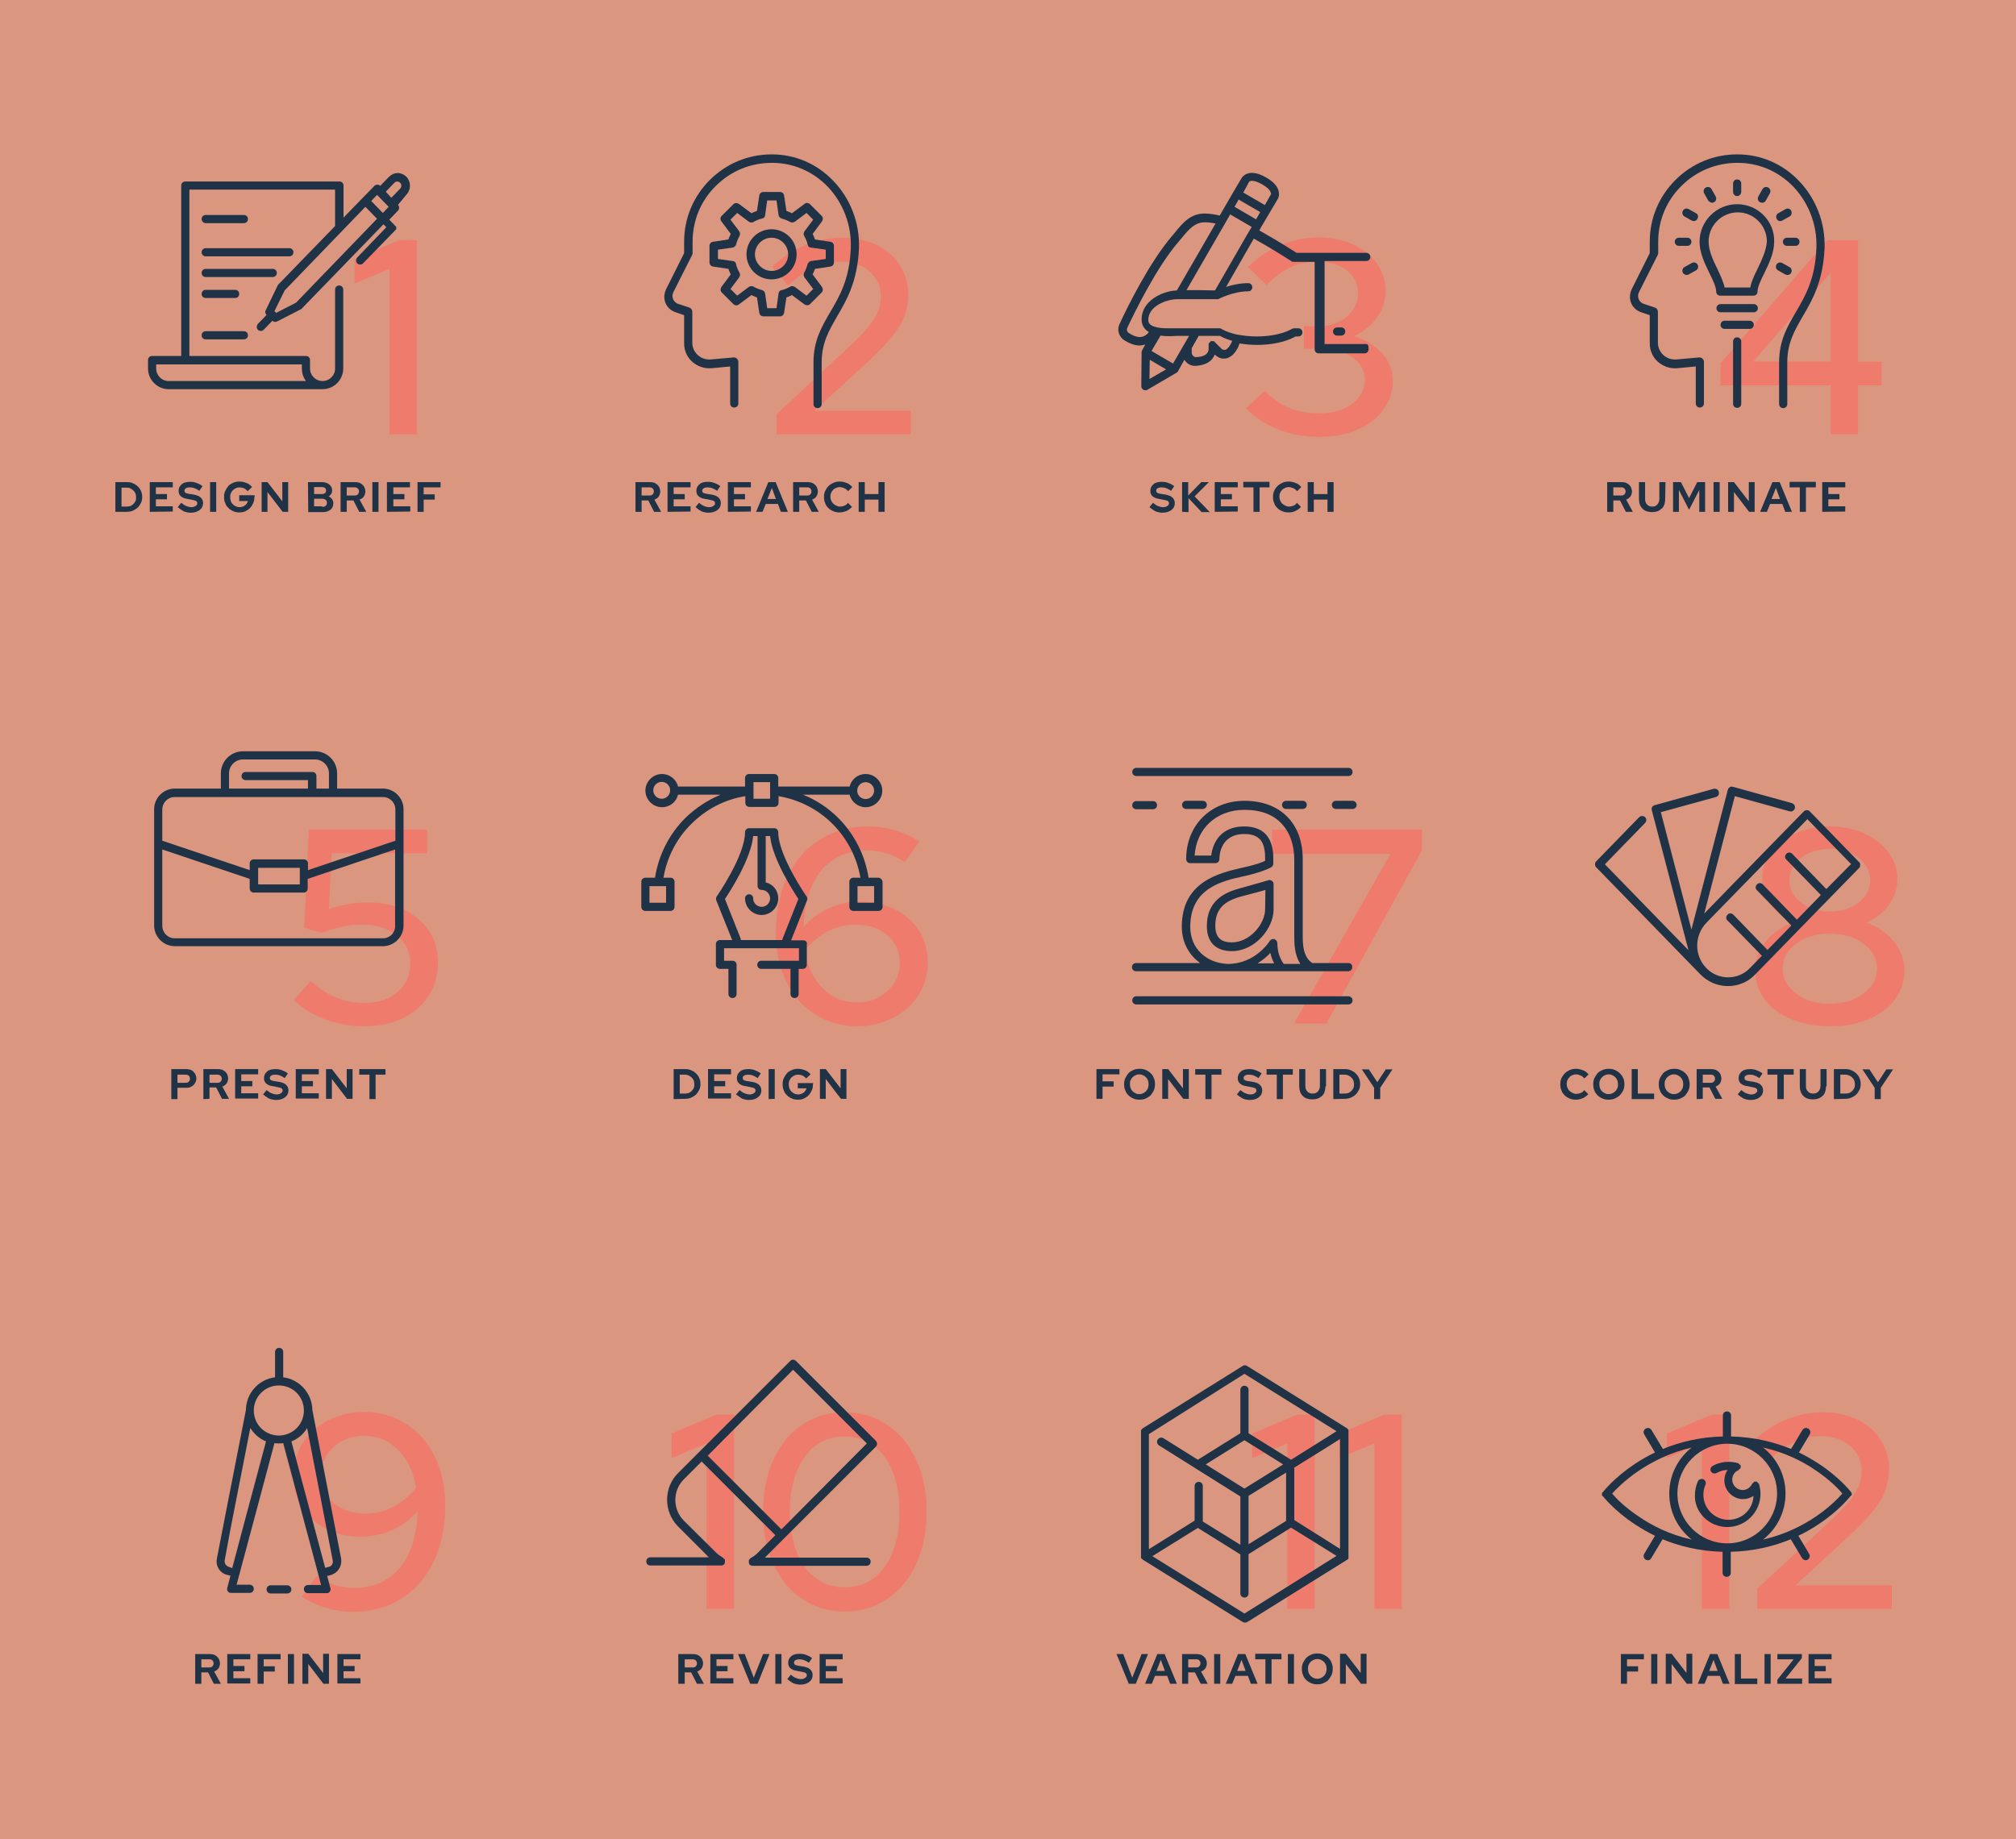 <?xml version="1.0" encoding="utf-8"?>
<!-- Generator: Adobe Illustrator 24.2.1, SVG Export Plug-In . SVG Version: 6.00 Build 0)  -->
<svg version="1.1" id="Layer_1" xmlns="http://www.w3.org/2000/svg" xmlns:xlink="http://www.w3.org/1999/xlink" x="0px" y="0px"
	 viewBox="0 0 691.9 631.3" style="enable-background:new 0 0 691.9 631.3;" xml:space="preserve">
<style type="text/css">
	.st0{fill:#DA967F;}
	.st1{display:none;}
	.st2{display:inline;fill:#FB6B61;}
	.st3{opacity:0.62;}
	.st4{fill:#FB6B61;}
	.st5{fill:#203245;}
</style>
<g id="Layer_3">
	<rect x="-4.4" y="-3.7" class="st0" width="700.7" height="638.6"/>
</g>
<g id="Layer_1_1_">
	<g id="Layer_4">
	</g>
	<g id="Layer_6" class="st1">
		<path class="st2" d="M537.4,221.6h-3.8c-0.8,0-1.4-0.6-1.4-1.4v-2.9c-0.5-0.2-1-0.4-1.5-0.6l-2,2c-0.5,0.5-1.5,0.5-2,0L524,216
			c-0.3-0.3-0.4-0.6-0.4-1s0.1-0.7,0.4-1l2-2c-0.3-0.5-0.5-1-0.6-1.5h-2.9c-0.8,0-1.4-0.6-1.4-1.4v-3.8c0-0.8,0.6-1.4,1.4-1.4h2.9
			c0.2-0.5,0.4-1,0.6-1.5l-2-2c-0.3-0.3-0.4-0.6-0.4-1s0.1-0.7,0.4-1l2.7-2.7c0.6-0.6,1.5-0.6,2,0l2,2c0.5-0.3,1-0.5,1.5-0.6v-2.9
			c0-0.8,0.6-1.4,1.4-1.4h3.8c0.8,0,1.4,0.6,1.4,1.4v2.9c0.5,0.2,1,0.4,1.5,0.6l2-2c0.6-0.6,1.5-0.6,2,0l2.7,2.7
			c0.6,0.6,0.6,1.5,0,2l-2,2c0.3,0.5,0.5,1,0.6,1.5h2.9c0.8,0,1.4,0.6,1.4,1.4v3.8c0,0.8-0.6,1.4-1.4,1.4h-2.9
			c-0.2,0.5-0.4,1-0.6,1.5l2,2c0.6,0.6,0.6,1.5,0,2l-2.7,2.7c-0.5,0.5-1.5,0.5-2,0l-2-2c-0.5,0.3-1,0.5-1.5,0.6v2.9
			C538.9,221,538.2,221.6,537.4,221.6z M534,219.8h3v-3.2c0-0.4,0.3-0.8,0.7-0.9c0.8-0.2,1.6-0.5,2.4-1c0.4-0.2,0.8-0.2,1.1,0.1
			l2.2,2.2l2.1-2.1l-2.2-2.2c-0.3-0.3-0.4-0.8-0.1-1.1c0.4-0.7,0.8-1.5,1-2.4c0.1-0.4,0.5-0.7,0.9-0.7h3.2v-3h-3.2
			c-0.4,0-0.8-0.3-0.9-0.7c-0.2-0.8-0.5-1.6-1-2.4c-0.2-0.4-0.2-0.8,0.1-1.1l2.2-2.2l-2.1-2.1l-2.2,2.2c-0.3,0.3-0.8,0.4-1.1,0.1
			c-0.7-0.4-1.5-0.8-2.4-1c-0.4-0.1-0.7-0.5-0.7-0.9v-3.2h-3v3.2c0,0.4-0.3,0.8-0.7,0.9c-0.8,0.2-1.6,0.5-2.4,1
			c-0.4,0.2-0.8,0.2-1.1-0.1l-2.2-2.2l-2.1,2.1l2.2,2.2c0.3,0.3,0.4,0.8,0.1,1.1c-0.4,0.7-0.8,1.6-1,2.4c-0.1,0.4-0.5,0.7-0.9,0.7
			h-3.2v3h3.2c0.4,0,0.8,0.3,0.9,0.7c0.2,0.8,0.5,1.6,1,2.4c0.2,0.4,0.2,0.8-0.1,1.1l-2.2,2.2l2.1,2.1l2.2-2.2
			c0.3-0.3,0.8-0.4,1.1-0.1c0.7,0.4,1.6,0.8,2.4,1c0.4,0.1,0.7,0.5,0.7,0.9V219.8z M548.7,205.5L548.7,205.5L548.7,205.5z
			 M535.5,213.3c-3.4,0-6.2-2.8-6.2-6.2s2.8-6.2,6.2-6.2s6.2,2.8,6.2,6.2S538.9,213.3,535.5,213.3z M535.5,202.6
			c-2.4,0-4.4,2-4.4,4.4s2,4.4,4.4,4.4s4.4-2,4.4-4.4S537.9,202.6,535.5,202.6z"/>
		<path class="st2" d="M80.4,403.1h-5.5c-0.9,0-1.7-0.7-1.7-1.7V397c-0.9-0.3-1.9-0.7-2.7-1.1l-3.2,3.2c-0.6,0.6-1.7,0.6-2.4,0
			l-3.9-3.9c-0.7-0.7-0.7-1.7,0-2.4l3.2-3.2c-0.5-0.9-0.8-1.8-1.1-2.7h-4.5c-0.9,0-1.7-0.7-1.7-1.7v-5.5c0-0.9,0.7-1.7,1.7-1.7H63
			c0.3-0.9,0.7-1.9,1.1-2.7L61,372c-0.7-0.7-0.7-1.7,0-2.4l3.9-3.9c0.6-0.6,1.7-0.6,2.4,0l3.2,3.2c0.9-0.5,1.8-0.8,2.7-1.1v-4.5
			c0-0.9,0.7-1.7,1.7-1.7h5.5c0.9,0,1.7,0.7,1.7,1.7v4.5c0.9,0.3,1.9,0.7,2.7,1.1l3.2-3.2c0.6-0.6,1.7-0.6,2.4,0l3.9,3.9
			c0.7,0.7,0.7,1.7,0,2.4l-3.2,3.2c0.5,0.9,0.8,1.8,1.1,2.7h4.5c0.9,0,1.7,0.7,1.7,1.7v5.5c0,0.9-0.7,1.7-1.7,1.7h-4.5
			c-0.3,0.9-0.7,1.9-1.1,2.7l3.2,3.2c0.3,0.3,0.5,0.7,0.5,1.2c0,0.4-0.2,0.9-0.5,1.2l-3.9,3.9c-0.6,0.6-1.7,0.6-2.4,0l-3.2-3.2
			c-0.9,0.5-1.8,0.8-2.7,1.1v4.5C82,402.4,81.3,403.1,80.4,403.1z M75,401.3h5.2v-5c0-0.4,0.3-0.8,0.7-0.9c1.3-0.3,2.5-0.8,3.6-1.5
			c0.4-0.2,0.8-0.2,1.1,0.1l3.5,3.5l3.7-3.7l-3.5-3.5c-0.3-0.3-0.4-0.8-0.1-1.1c0.7-1.1,1.2-2.3,1.5-3.6c0.1-0.4,0.5-0.7,0.9-0.7h5
			v-5.2h-5c-0.4,0-0.8-0.3-0.9-0.7c-0.3-1.3-0.8-2.5-1.5-3.6c-0.2-0.4-0.2-0.8,0.1-1.1l3.5-3.5l-3.7-3.7l-3.5,3.5
			c-0.3,0.3-0.8,0.4-1.1,0.1c-1.1-0.7-2.3-1.2-3.6-1.5c-0.4-0.1-0.7-0.5-0.7-0.9v-5H75v5c0,0.4-0.3,0.8-0.7,0.9
			c-1.3,0.3-2.5,0.8-3.6,1.5c-0.4,0.2-0.8,0.2-1.1-0.1l-3.5-3.5l-3.7,3.7l3.5,3.5c0.3,0.3,0.4,0.8,0.1,1.1c-0.7,1.1-1.2,2.3-1.5,3.6
			c-0.1,0.4-0.5,0.7-0.9,0.7h-5v5.2h5c0.4,0,0.8,0.3,0.9,0.7c0.3,1.3,0.8,2.5,1.5,3.6c0.2,0.4,0.2,0.8-0.1,1.1l-3.5,3.5l3.7,3.7
			l3.5-3.5c0.3-0.3,0.8-0.4,1.1-0.1c1.1,0.7,2.3,1.2,3.6,1.5c0.4,0.1,0.7,0.5,0.7,0.9V401.3z M96.7,379.8L96.7,379.8L96.7,379.8z
			 M77.6,391c-4.8,0-8.6-3.9-8.6-8.6c0-4.8,3.9-8.6,8.6-8.6c4.8,0,8.6,3.9,8.6,8.6S82.3,391,77.6,391z M77.6,375.6
			c-3.7,0-6.8,3-6.8,6.8c0,3.7,3,6.8,6.8,6.8s6.8-3,6.8-6.8C84.4,378.7,81.3,375.6,77.6,375.6z"/>
		<path class="st2" d="M526.1,573.1c-0.2,0-0.4,0-0.6-0.1c-0.4-0.2-0.6-0.5-0.8-0.8l-1.1-3c-0.6,0-1.3,0-1.9-0.1l-1.3,2.9
			c-0.3,0.7-1.2,1.1-2,0.7l-3.8-1.7c-0.7-0.3-1.1-1.2-0.7-2l1.3-2.9c-0.5-0.4-0.9-0.9-1.3-1.4l-3,1.1c-0.8,0.3-1.6-0.1-1.9-0.9
			l-1.4-3.9c-0.3-0.8,0.1-1.6,0.9-1.9l3-1.1c0-0.6,0-1.3,0.1-1.9l-2.9-1.3c-0.7-0.3-1.1-1.2-0.7-2l1.7-3.8c0.2-0.4,0.5-0.6,0.8-0.8
			c0.4-0.1,0.8-0.1,1.1,0l2.9,1.3c0.4-0.5,0.9-0.9,1.4-1.3l-1.1-3c-0.1-0.4-0.1-0.8,0-1.1c0.2-0.4,0.5-0.6,0.8-0.8l3.9-1.4
			c0.4-0.1,0.8-0.1,1.1,0c0.4,0.2,0.6,0.5,0.8,0.8l1.1,3c0.6,0,1.3,0,1.9,0.1l1.3-2.9c0.3-0.7,1.2-1.1,2-0.7l3.8,1.7
			c0.7,0.3,1.1,1.2,0.7,2l-1.3,2.9c0.5,0.4,0.9,0.9,1.3,1.4l3-1.1l0,0c0.8-0.3,1.6,0.1,1.9,0.9l1.4,3.9c0.3,0.8-0.1,1.6-0.9,1.9
			l-3,1.1c0,0.6,0,1.3-0.1,1.9l2.9,1.3c0.7,0.3,1.1,1.2,0.7,2l-1.7,3.8c-0.2,0.4-0.5,0.6-0.8,0.8c-0.4,0.1-0.8,0.1-1.1,0l-2.9-1.3
			c-0.4,0.5-0.9,0.9-1.4,1.3l1.1,3c0.1,0.4,0.1,0.8,0,1.1c-0.2,0.4-0.5,0.6-0.8,0.8l-3.9,1.4C526.4,573.1,526.3,573.1,526.1,573.1z
			 M524.2,567.2c0.4,0,0.7,0.2,0.9,0.6l1.2,3.3l3.2-1.2l-1.2-3.3c-0.1-0.4,0-0.8,0.3-1.1c0.8-0.5,1.5-1.2,2.1-1.9
			c0.3-0.3,0.7-0.4,1.1-0.3l3.2,1.5l1.4-3.1l-3.2-1.5c-0.4-0.2-0.6-0.6-0.5-1c0.2-0.9,0.2-1.9,0.1-2.8c0-0.4,0.2-0.8,0.6-1l3.3-1.2
			l-1.2-3.2l-3.3,1.2c-0.4,0.1-0.8,0-1.1-0.3c-0.5-0.8-1.2-1.5-1.9-2.1c-0.3-0.3-0.4-0.7-0.3-1.1l1.5-3.2l-3.1-1.4l-1.5,3.2
			c-0.2,0.4-0.6,0.6-1,0.5c-0.9-0.2-1.9-0.2-2.8-0.1c-0.4,0-0.8-0.2-1-0.6l-1.2-3.3l-3.2,1.2l1.2,3.3c0.1,0.4,0,0.8-0.3,1.1
			c-0.8,0.5-1.5,1.2-2.1,1.9c-0.3,0.3-0.7,0.4-1.1,0.3l-3.2-1.5l-1.4,3.1l3.2,1.5c0.4,0.2,0.6,0.6,0.5,1c-0.2,0.9-0.2,1.9-0.1,2.8
			c0,0.4-0.2,0.8-0.6,1l-3.3,1.2l1.2,3.2l3.3-1.2c0.4-0.1,0.8,0,1.1,0.3c0.5,0.8,1.2,1.5,1.9,2.1c0.3,0.3,0.4,0.7,0.3,1.1l-1.5,3.2
			l3.1,1.4l1.5-3.2c0.2-0.4,0.6-0.6,1-0.5C522.2,567.3,523.2,567.3,524.2,567.2C524.1,567.2,524.2,567.2,524.2,567.2z M523.1,564.1
			c-2.7,0-5.3-1.7-6.3-4.4c-1.3-3.5,0.5-7.3,4-8.6s7.3,0.5,8.6,4c0.6,1.7,0.5,3.5-0.2,5.1c-0.8,1.6-2.1,2.9-3.8,3.5
			C524.6,564,523.9,564.1,523.1,564.1z M523.1,552.5c-0.6,0-1.1,0.1-1.7,0.3c-2.5,0.9-3.8,3.7-2.9,6.3c0.9,2.5,3.7,3.8,6.3,2.9
			c1.2-0.5,2.2-1.3,2.7-2.5s0.6-2.5,0.1-3.7C526.9,553.7,525.1,552.5,523.1,552.5z"/>
		<path class="st2" d="M392.8,534.9c-0.1,0-0.3,0-0.4,0l-4.5-1.2c-0.4-0.1-0.7-0.4-0.9-0.7c-0.2-0.4-0.3-0.8-0.2-1.2l0.9-3.5
			c-0.7-0.4-1.3-0.9-1.8-1.4l-3.2,1.9l0,0c-0.4,0.2-0.8,0.3-1.2,0.2c-0.4-0.1-0.7-0.4-0.9-0.7l-2.4-4c-0.2-0.4-0.3-0.8-0.2-1.2
			c0.1-0.4,0.4-0.7,0.7-0.9l3.2-1.9c-0.2-0.7-0.3-1.5-0.3-2.3l-3.5-0.9c-0.8-0.2-1.3-1.1-1.1-1.9l1.2-4.5c0.1-0.4,0.4-0.7,0.7-0.9
			c0.4-0.2,0.8-0.3,1.2-0.2l3.5,0.9c0.4-0.7,0.9-1.3,1.4-1.8l-1.9-3.2c-0.2-0.4-0.3-0.8-0.2-1.2c0.1-0.4,0.4-0.7,0.7-0.9l4-2.4
			c0.4-0.2,0.8-0.3,1.2-0.2c0.4,0.1,0.7,0.4,0.9,0.7l1.9,3.2c0.7-0.2,1.5-0.3,2.3-0.3l0.9-3.5c0.1-0.4,0.4-0.7,0.7-0.9
			c0.4-0.2,0.8-0.3,1.2-0.2l4.5,1.2c0.4,0.1,0.7,0.4,0.9,0.7c0.2,0.4,0.3,0.8,0.2,1.2l-0.9,3.5c0.7,0.4,1.3,0.9,1.8,1.4l3.2-1.9
			c0.4-0.2,0.8-0.3,1.2-0.2c0.4,0.1,0.7,0.4,0.9,0.7l2.4,4c0.2,0.4,0.3,0.8,0.2,1.2c-0.1,0.4-0.4,0.7-0.7,0.9l-3.2,1.9
			c0.2,0.7,0.3,1.5,0.3,2.3l3.5,0.9c0.8,0.2,1.3,1.1,1.1,1.9l-1.2,4.5c-0.1,0.4-0.4,0.7-0.7,0.9c-0.4,0.2-0.8,0.3-1.2,0.2l-3.5-0.9
			c-0.4,0.7-0.9,1.3-1.4,1.8l1.9,3.2c0.2,0.4,0.3,0.8,0.2,1.2c-0.1,0.4-0.4,0.7-0.7,0.9l-4,2.4c-0.4,0.2-0.8,0.3-1.2,0.2
			c-0.4-0.1-0.7-0.4-0.9-0.7l-1.9-3.2c-0.7,0.2-1.5,0.3-2.3,0.3l-0.9,3.5C394.2,534.4,393.5,534.9,392.8,534.9z M388.7,531.9l3.9,1
			l1-3.9c0.1-0.4,0.5-0.7,0.9-0.7h0.1c1.1,0,2.1-0.1,3.1-0.4c0.4-0.1,0.8,0.1,1.1,0.4l2.1,3.5l3.5-2.1l-2.1-3.5
			c-0.2-0.4-0.2-0.8,0.1-1.1c0.8-0.8,1.4-1.6,1.9-2.6c0.2-0.4,0.6-0.6,1-0.5l3.9,1l1-3.9l-3.9-1c-0.4-0.1-0.7-0.5-0.7-0.9
			c0-1.1-0.1-2.1-0.4-3.2c-0.1-0.4,0.1-0.8,0.4-1.1l3.5-2.1l-2.1-3.5l-3.5,2.1c-0.4,0.2-0.8,0.2-1.1-0.1c-0.8-0.8-1.6-1.4-2.6-1.9
			c-0.4-0.2-0.6-0.6-0.5-1l1-3.9l-3.9-1l-1,3.9c-0.1,0.4-0.5,0.7-0.9,0.7h-0.1c-1.1,0-2.1,0.1-3.1,0.4c-0.4,0.1-0.8-0.1-1.1-0.4
			l-2.1-3.5l-3.5,2.1l2.1,3.5c0.2,0.4,0.2,0.8-0.1,1.1c-0.8,0.8-1.4,1.6-1.9,2.6c-0.2,0.4-0.6,0.6-1,0.5l-3.9-1l-1,3.9l3.9,1
			c0.4,0.1,0.7,0.5,0.7,0.9c0,1.1,0.1,2.1,0.4,3.2c0.1,0.4-0.1,0.8-0.4,1.1l-3.5,2.1l2.1,3.5l3.5-2.1c0.4-0.2,0.8-0.2,1.1,0.1
			c0.8,0.8,1.6,1.4,2.6,1.9c0.4,0.2,0.6,0.6,0.5,1L388.7,531.9z M382.3,527.9L382.3,527.9L382.3,527.9z M381.8,527.1L381.8,527.1
			L381.8,527.1z M394.6,524.6c-0.6,0-1.2-0.1-1.9-0.2c-1.9-0.5-3.5-1.7-4.5-3.4s-1.3-3.7-0.8-5.6s1.7-3.5,3.4-4.5l0,0
			c3.5-2.1,8-0.9,10.1,2.6c1,1.7,1.3,3.7,0.8,5.6s-1.7,3.5-3.4,4.5C397.2,524.3,395.9,524.6,394.6,524.6z M391.8,512.5
			c-1.3,0.7-2.2,2-2.6,3.4s-0.2,2.9,0.6,4.2c0.7,1.3,2,2.2,3.4,2.6c1.4,0.4,2.9,0.2,4.2-0.6c2.6-1.5,3.5-4.9,2-7.6
			C397.8,511.8,394.4,510.9,391.8,512.5L391.8,512.5z"/>
		<path class="st2" d="M358.1,65.4c-0.1,0-0.3,0-0.4-0.1l-4.5-1.2c-0.8-0.2-1.3-1.1-1.1-1.9l0.9-3.5c-0.7-0.4-1.3-0.9-1.8-1.4
			l-3.2,1.9c-0.4,0.2-0.8,0.3-1.2,0.2c-0.4-0.1-0.7-0.4-0.9-0.7l-2.4-4c-0.2-0.4-0.3-0.8-0.2-1.2c0.1-0.4,0.4-0.7,0.7-0.9l3.2-1.9
			c-0.2-0.7-0.3-1.5-0.3-2.3l-3.5-0.9c-0.4-0.1-0.7-0.4-0.9-0.7c-0.2-0.4-0.3-0.8-0.2-1.2l1.2-4.5c0.2-0.8,1.1-1.3,1.9-1.1l3.5,0.9
			c0.4-0.7,0.9-1.3,1.4-1.8l-1.9-3.2c-0.2-0.4-0.3-0.8-0.2-1.2c0.1-0.4,0.4-0.7,0.7-0.9l4-2.4c0.7-0.4,1.7-0.2,2.1,0.6l1.9,3.2
			c0.7-0.2,1.5-0.3,2.3-0.3l0.9-3.5c0.2-0.8,1.1-1.3,1.9-1.1l4.5,1.2c0.4,0.1,0.7,0.4,0.9,0.7c0.2,0.4,0.3,0.8,0.2,1.2l-0.9,3.5
			c0.7,0.4,1.3,0.9,1.8,1.4l3.2-1.9c0.4-0.2,0.8-0.3,1.2-0.2c0.4,0.1,0.7,0.4,0.9,0.7l2.4,4c0.2,0.4,0.3,0.8,0.2,1.2
			c-0.1,0.4-0.4,0.7-0.7,0.9l-3.2,1.9c0.2,0.7,0.3,1.5,0.3,2.3l3.5,0.9c0.8,0.2,1.3,1.1,1.1,1.9l-1.2,4.5c-0.1,0.4-0.4,0.7-0.7,0.9
			c-0.4,0.2-0.8,0.3-1.2,0.2l-3.5-0.9c-0.4,0.7-0.9,1.3-1.4,1.8l1.9,3.2c0.2,0.4,0.3,0.8,0.2,1.2c-0.1,0.4-0.4,0.7-0.7,0.9l-4,2.4
			c-0.4,0.2-0.8,0.3-1.2,0.2c-0.4-0.1-0.7-0.4-0.9-0.7l-1.9-3.2c-0.7,0.2-1.5,0.3-2.3,0.3l-0.9,3.5c-0.1,0.4-0.4,0.7-0.7,0.9
			C358.7,65.3,358.4,65.4,358.1,65.4z M354,62.5l3.9,1l1-3.9c0.1-0.4,0.5-0.7,0.9-0.7h0.1c1.1,0,2.1-0.1,3.1-0.4
			c0.4-0.1,0.8,0.1,1.1,0.4l2.1,3.5l3.5-2.1l-2.1-3.5c-0.2-0.4-0.2-0.8,0.1-1.1c0.8-0.8,1.4-1.6,1.9-2.6c0.2-0.4,0.6-0.6,1-0.5
			l3.9,1l1-3.9l-3.9-1c-0.4-0.1-0.7-0.5-0.7-0.9c0-1.1-0.1-2.1-0.4-3.2c-0.1-0.4,0.1-0.8,0.4-1.1l3.5-2.1l-2.1-3.5l-3.5,2.1
			c-0.4,0.2-0.8,0.2-1.1-0.1c-0.8-0.8-1.6-1.4-2.6-1.9c-0.4-0.2-0.6-0.6-0.5-1l1-3.9l-3.9-1l-1,3.9c-0.1,0.4-0.5,0.7-0.9,0.7h-0.1
			c-1.1,0-2.1,0.1-3.1,0.4c-0.4,0.1-0.8-0.1-1.1-0.4l-2.1-3.5l-3.5,2.1l2.1,3.5c0.2,0.4,0.2,0.8-0.1,1.1c-0.8,0.8-1.4,1.6-1.9,2.6
			c-0.2,0.4-0.6,0.6-1,0.5l-3.9-1l-1,3.9l3.9,1c0.4,0.1,0.7,0.5,0.7,0.9c0,1.1,0.1,2.1,0.4,3.2c0.1,0.4-0.1,0.8-0.4,1.1l-3.5,2.1
			l2.1,3.5l3.5-2.1c0.4-0.2,0.8-0.2,1.1,0.1c0.8,0.8,1.6,1.4,2.6,1.9c0.4,0.2,0.6,0.6,0.5,1L354,62.5z M359.9,55.2
			c-2.5,0-5-1.3-6.4-3.6c-1-1.7-1.3-3.7-0.8-5.6c0.5-1.9,1.7-3.5,3.4-4.5l0,0c1.7-1,3.7-1.3,5.6-0.8s3.5,1.7,4.5,3.4
			s1.3,3.7,0.8,5.6c-0.5,1.9-1.7,3.5-3.4,4.5C362.5,54.8,361.2,55.2,359.9,55.2z M359.9,42.2c-1,0-1.9,0.3-2.8,0.8l0,0
			c-2.6,1.5-3.5,4.9-2,7.6c1.5,2.6,4.9,3.5,7.6,2c2.6-1.5,3.5-4.9,2-7.6c-0.7-1.3-2-2.2-3.4-2.6C360.8,42.3,360.3,42.2,359.9,42.2z
			 M356.6,42.2L356.6,42.2L356.6,42.2z"/>
		<path class="st2" d="M373,557.5c-0.1,0-0.2,0-0.3,0l-2.7-0.7c-0.6-0.1-0.9-0.7-0.8-1.3l0.5-2.1c-0.3-0.2-0.7-0.5-1-0.7l-1.8,1.1
			l0,0c-0.5,0.3-1.2,0.1-1.5-0.4L364,551c-0.3-0.5-0.1-1.2,0.4-1.5l1.8-1.1c-0.1-0.4-0.1-0.8-0.2-1.2l-2.1-0.5
			c-0.3-0.1-0.5-0.2-0.7-0.5c-0.1-0.2-0.2-0.5-0.1-0.8l0.7-2.7c0.1-0.3,0.2-0.5,0.5-0.7c0.2-0.1,0.5-0.2,0.8-0.1l2.1,0.5
			c0.2-0.3,0.5-0.7,0.7-1l-1.1-1.8c-0.1-0.2-0.2-0.5-0.1-0.8s0.2-0.5,0.5-0.7l2.4-1.4c0.5-0.3,1.2-0.1,1.5,0.4l1.1,1.8
			c0.4-0.1,0.8-0.1,1.2-0.2l0.5-2.1c0.1-0.6,0.7-0.9,1.3-0.8l2.7,0.7c0.6,0.1,0.9,0.7,0.8,1.3l-0.5,2.1c0.3,0.2,0.7,0.5,1,0.7
			l1.8-1.1c0.5-0.3,1.2-0.1,1.5,0.4l1.4,2.4c0.3,0.5,0.1,1.2-0.4,1.5L382,545c0.1,0.4,0.1,0.8,0.2,1.2l2.1,0.5
			c0.3,0.1,0.5,0.2,0.7,0.5c0.1,0.2,0.2,0.5,0.1,0.8l-0.7,2.7c-0.1,0.3-0.2,0.5-0.5,0.7c-0.2,0.1-0.5,0.2-0.8,0.1L381,551
			c-0.2,0.3-0.5,0.7-0.7,1l1.1,1.8c0.1,0.2,0.2,0.5,0.1,0.8s-0.2,0.5-0.5,0.7l-2.4,1.4c-0.5,0.3-1.2,0.1-1.5-0.4l-1.1-1.8
			c-0.4,0.1-0.8,0.1-1.2,0.2l-0.5,2.1C374,557.2,373.5,557.5,373,557.5z M370.7,555.5l2.1,0.6l0.6-2.3c0.1-0.3,0.4-0.5,0.7-0.5
			c0,0,0,0,0.1,0c0.6,0,1.2-0.1,1.8-0.3c0.3-0.1,0.6,0,0.8,0.3l1.2,2l1.9-1.1l-1.2-2c-0.2-0.3-0.1-0.6,0.1-0.8
			c0.5-0.4,0.8-1,1.1-1.5c0.2-0.3,0.5-0.4,0.8-0.3l2.3,0.6l0.6-2.1l-2.3-0.6c-0.3-0.1-0.5-0.4-0.5-0.7c0-0.6-0.1-1.3-0.3-1.9
			c-0.1-0.3,0-0.6,0.3-0.8l2-1.2l-1.1-1.9l-2,1.2c-0.3,0.2-0.6,0.1-0.8-0.1c-0.4-0.5-1-0.8-1.5-1.1c-0.3-0.2-0.4-0.5-0.3-0.8
			l0.6-2.3l-2.1-0.6l-0.6,2.3c-0.1,0.3-0.4,0.5-0.7,0.5c0,0,0,0-0.1,0c-0.6,0-1.2,0.1-1.8,0.3c-0.3,0.1-0.6,0-0.8-0.3l-1.2-2
			l-1.9,1.1l1.2,2c0.2,0.3,0.1,0.6-0.1,0.8c-0.5,0.4-0.8,1-1.1,1.5c-0.2,0.3-0.5,0.4-0.8,0.3l-2.3-0.6l-0.6,2.1l2.3,0.6
			c0.3,0.1,0.5,0.4,0.5,0.7c0,0.6,0.1,1.3,0.3,1.9c0.1,0.3,0,0.6-0.3,0.8l-2,1.2l1.1,1.9l2-1.2c0.3-0.2,0.6-0.1,0.8,0.1
			c0.4,0.5,1,0.8,1.5,1.1c0.3,0.2,0.4,0.5,0.3,0.8L370.7,555.5z M366.6,553.2L366.6,553.2L366.6,553.2z M366.3,552.6L366.3,552.6
			L366.3,552.6z M374.1,551.3c-1.6,0-3.1-0.8-4-2.3c-1.3-2.2-0.6-5,1.6-6.3l0,0c2.2-1.3,5-0.6,6.3,1.6c1.3,2.2,0.6,5-1.6,6.3
			C375.7,551.1,374.9,551.3,374.1,551.3z M372.5,543.9c-1.5,0.9-2.1,2.9-1.1,4.4c0.9,1.5,2.9,2.1,4.4,1.1c1.5-0.9,2.1-2.9,1.1-4.4
			C376,543.5,374,543,372.5,543.9L372.5,543.9z"/>
		<path class="st2" d="M567,230.7l-2.5-1.2c0.1-0.7,0.2-1.5,0.1-2.2l2.6-1c0.2-0.1,0.3-0.3,0.2-0.5l-1-2.8c-0.1-0.2-0.3-0.3-0.5-0.2
			l-2.6,1c-0.4-0.6-0.9-1.2-1.5-1.6l1.2-2.5c0.1-0.2,0-0.4-0.2-0.5l-2.7-1.2c-0.2-0.1-0.4,0-0.5,0.2l-1.2,2.5
			c-0.7-0.1-1.5-0.2-2.2-0.1l-1-2.6c-0.1-0.2-0.3-0.3-0.5-0.2l-2.8,1c-0.2,0.1-0.3,0.3-0.2,0.5l1,2.6c-0.6,0.4-1.2,0.9-1.6,1.5
			l-2.5-1.2c-0.2-0.1-0.4,0-0.5,0.2l-1.2,2.7c-0.1,0.2,0,0.4,0.2,0.5l2.5,1.2c-0.1,0.7-0.2,1.5-0.1,2.2l-2.6,1
			c-0.2,0.1-0.3,0.3-0.2,0.5l1,2.8c0.1,0.2,0.3,0.3,0.5,0.2l2.6-1c0.4,0.6,0.9,1.2,1.5,1.6l-1.2,2.5c-0.1,0.2,0,0.4,0.2,0.5l2.7,1.2
			c0.2,0.1,0.4,0,0.5-0.2l1.2-2.5c0.7,0.1,1.5,0.2,2.2,0.1l1,2.6c0.1,0.2,0.3,0.3,0.5,0.2l2.8-1c0.2-0.1,0.3-0.3,0.2-0.5l-1-2.6
			c0.6-0.4,1.2-0.9,1.6-1.5l2.5,1.2c0.2,0.1,0.4,0,0.5-0.2l1.2-2.7C567.3,231,567.2,230.8,567,230.7z M555.2,231.9
			c-2.1-0.9-3-3.4-2-5.5c0.9-2.1,3.4-3,5.5-2c2.1,0.9,3,3.4,2,5.5C559.7,231.9,557.2,232.8,555.2,231.9z"/>
		<path class="st2" d="M552.2,537.9l-2.1-0.2c-0.1-0.6-0.3-1.1-0.5-1.6l1.6-1.4c0.1-0.1,0.1-0.3,0-0.4l-1.5-1.7
			c-0.1-0.1-0.3-0.1-0.4,0l-1.6,1.4c-0.5-0.3-1-0.6-1.5-0.8l0.2-2.1c0-0.2-0.1-0.3-0.3-0.3l-2.2-0.2c-0.2,0-0.3,0.1-0.3,0.3
			l-0.2,2.1c-0.6,0.1-1.1,0.3-1.6,0.5l-1.4-1.6c-0.1-0.1-0.3-0.1-0.4,0l-1.7,1.5c-0.1,0.1-0.1,0.3,0,0.4l1.4,1.6
			c-0.3,0.5-0.6,1-0.8,1.5l-2.1-0.2c-0.2,0-0.3,0.1-0.3,0.3l-0.2,2.2c0,0.2,0.1,0.3,0.3,0.3l2.1,0.2c0.1,0.6,0.3,1.1,0.5,1.6
			l-1.6,1.4c-0.1,0.1-0.1,0.3,0,0.4l1.5,1.7c0.1,0.1,0.3,0.1,0.4,0l1.6-1.4c0.5,0.3,1,0.6,1.5,0.8l-0.2,2.1c0,0.2,0.1,0.3,0.3,0.3
			l2.2,0.2c0.2,0,0.3-0.1,0.3-0.3l0.2-2.1c0.6-0.1,1.1-0.3,1.6-0.5l1.4,1.6c0.1,0.1,0.3,0.1,0.4,0l1.7-1.5c0.1-0.1,0.1-0.3,0-0.4
			l-1.4-1.6c0.3-0.5,0.6-1,0.8-1.5l2.1,0.2c0.2,0,0.3-0.1,0.3-0.3l0.2-2.2C552.5,538,552.3,537.9,552.2,537.9z M544.1,541.8
			c-1.7-0.1-3-1.6-2.9-3.3s1.6-3,3.3-2.9s3,1.6,2.9,3.3S545.8,541.9,544.1,541.8z"/>
		<path class="st2" d="M202.3,551.9l-2.1-0.2c-0.1-0.6-0.3-1.1-0.5-1.6l1.6-1.4c0.1-0.1,0.1-0.3,0-0.4l-1.5-1.7
			c-0.1-0.1-0.3-0.1-0.4,0l-1.6,1.4c-0.5-0.3-1-0.6-1.5-0.8l0.2-2.1c0-0.2-0.1-0.3-0.3-0.3l-2.2-0.2c-0.2,0-0.3,0.1-0.3,0.3
			l-0.2,2.1c-0.6,0.1-1.1,0.3-1.6,0.5l-1.4-1.6c-0.1-0.1-0.3-0.1-0.4,0l-1.7,1.5c-0.1,0.1-0.1,0.3,0,0.4l1.4,1.6
			c-0.3,0.5-0.6,1-0.8,1.5l-2.1-0.2c-0.2,0-0.3,0.1-0.3,0.3l-0.2,2.2c0,0.2,0.1,0.3,0.3,0.3l2.1,0.2c0.1,0.6,0.3,1.1,0.5,1.6
			l-1.6,1.4c-0.1,0.1-0.1,0.3,0,0.4l1.5,1.7c0.1,0.1,0.3,0.1,0.4,0l1.6-1.4c0.5,0.3,1,0.6,1.5,0.8l-0.2,2.1c0,0.2,0.1,0.3,0.3,0.3
			l2.2,0.2c0.2,0,0.3-0.1,0.3-0.3l0.2-2.1c0.6-0.1,1.1-0.3,1.6-0.5l1.4,1.6c0.1,0.1,0.3,0.1,0.4,0l1.7-1.5c0.1-0.1,0.1-0.3,0-0.4
			l-1.4-1.6c0.3-0.5,0.6-1,0.8-1.5l2.1,0.2c0.2,0,0.3-0.1,0.3-0.3l0.2-2.2C202.6,552.1,202.4,551.9,202.3,551.9z M194.2,555.9
			c-1.7-0.1-3-1.6-2.9-3.3s1.6-3,3.3-2.9s3,1.6,2.9,3.3S196,556,194.2,555.9z"/>
		<path class="st2" d="M121.2,129.9l-3.8-0.3c-0.2-1-0.5-2-0.9-2.9l2.9-2.5c0.2-0.2,0.3-0.5,0.1-0.8l-2.6-3.1
			c-0.2-0.2-0.5-0.3-0.8-0.1l-2.9,2.5c-0.8-0.6-1.7-1-2.7-1.4l0.3-3.8c0-0.3-0.2-0.6-0.5-0.6l-4-0.3c-0.3,0-0.6,0.2-0.6,0.5
			l-0.3,3.8c-1,0.2-2,0.5-2.9,0.9l-2.5-2.9c-0.2-0.2-0.5-0.3-0.8-0.1l-3.1,2.6c-0.2,0.2-0.3,0.5-0.1,0.8l2.5,2.9
			c-0.6,0.8-1,1.7-1.4,2.7l-3.8-0.3c-0.3,0-0.6,0.2-0.6,0.5l-0.3,4c0,0.3,0.2,0.6,0.5,0.6l3.8,0.3c0.2,1,0.5,2,0.9,2.9l-2.9,2.5
			c-0.2,0.2-0.3,0.5-0.1,0.8l2.6,3.1c0.2,0.2,0.5,0.3,0.8,0.1l2.9-2.5c0.8,0.6,1.7,1,2.7,1.4l-0.3,3.8c0,0.3,0.2,0.6,0.5,0.6l4,0.3
			c0.3,0,0.6-0.2,0.6-0.5l0.3-3.8c1-0.2,2-0.5,2.9-0.9l2.5,2.9c0.2,0.2,0.5,0.3,0.8,0.1l3.1-2.6c0.2-0.2,0.3-0.5,0.1-0.8l-2.5-2.9
			c0.6-0.8,1-1.7,1.4-2.7l3.8,0.3c0.3,0,0.6-0.2,0.6-0.5l0.3-4C121.7,130.1,121.4,129.9,121.2,129.9z M106.7,137
			c-3.1-0.2-5.4-2.9-5.2-6s2.9-5.4,6-5.2c3.1,0.2,5.4,2.9,5.2,6C112.5,134.9,109.8,137.2,106.7,137z"/>
		<path class="st2" d="M135.5,340.7l-2.5-1.2c0.1-0.7,0.2-1.5,0.1-2.2l2.6-1c0.2-0.1,0.3-0.3,0.2-0.5l-1-2.8
			c-0.1-0.2-0.3-0.3-0.5-0.2l-2.6,1c-0.4-0.6-0.9-1.2-1.5-1.6l1.2-2.5c0.1-0.2,0-0.4-0.2-0.5l-2.7-1.2c-0.2-0.1-0.4,0-0.5,0.2
			l-1.2,2.5c-0.7-0.1-1.5-0.2-2.2-0.1l-1-2.6c-0.1-0.2-0.3-0.3-0.5-0.2l-2.8,1c-0.2,0.1-0.3,0.3-0.2,0.5l1,2.6
			c-0.6,0.4-1.2,0.9-1.6,1.5l-2.5-1.2c-0.2-0.1-0.4,0-0.5,0.2l-1.2,2.7c-0.1,0.2,0,0.4,0.2,0.5l2.5,1.2c-0.1,0.7-0.2,1.5-0.1,2.2
			l-2.6,1c-0.2,0.1-0.3,0.3-0.2,0.5l1,2.8c0.1,0.2,0.3,0.3,0.5,0.2l2.6-1c0.4,0.6,0.9,1.2,1.5,1.6l-1.2,2.5c-0.1,0.2,0,0.4,0.2,0.5
			l2.7,1.2c0.2,0.1,0.4,0,0.5-0.2l1.2-2.5c0.7,0.1,1.5,0.2,2.2,0.1l1,2.6c0.1,0.2,0.3,0.3,0.5,0.2l2.8-1c0.2-0.1,0.3-0.3,0.2-0.5
			l-1-2.6c0.6-0.4,1.2-0.9,1.6-1.5l2.5,1.2c0.2,0.1,0.4,0,0.5-0.2l1.2-2.7C135.8,341,135.7,340.7,135.5,340.7z M123.7,341.9
			c-2.1-0.9-3-3.4-2-5.5c0.9-2.1,3.4-3,5.5-2c2.1,0.9,3,3.4,2,5.5C128.3,341.9,125.8,342.8,123.7,341.9z"/>
	</g>
</g>
<g class="st3">
	<g>
		<g>
			<path class="st4" d="M143.1,82.5v66.6h-9.4V92.3l-12,5v-8.4l15.4-6.5L143.1,82.5L143.1,82.5z"/>
		</g>
		<g>
			<path class="st4" d="M266.5,149.1v-6.9l25.7-23.9c3.8-3.6,6.5-6.6,7.9-9c1.5-2.4,2.2-4.9,2.2-7.6c0-3.4-1.3-6.3-3.9-8.5
				c-2.6-2.3-5.9-3.4-9.9-3.4c-3.2,0-6.2,0.6-9,1.9s-5.8,3.4-9.1,6.3l-5.4-6.5c3.7-3.3,7.5-5.8,11.5-7.4s8.1-2.5,12.3-2.5
				c3.4,0,6.5,0.5,9.3,1.4s5.2,2.3,7.2,4s3.6,3.8,4.7,6.2c1.1,2.4,1.7,5,1.7,7.9c0,3.8-0.9,7.3-2.8,10.6c-1.9,3.2-5.4,7.2-10.5,12
				L279.5,141h33.1v8.1H266.5z"/>
		</g>
		<g>
			<path class="st4" d="M478,130.7c0,2.8-0.6,5.4-1.9,7.8c-1.3,2.4-3,4.4-5.2,6.1c-2.2,1.7-4.9,3-8,4s-6.5,1.4-10.1,1.4
				c-4.9,0-9.6-0.8-13.9-2.5s-8.1-4.1-11.3-7.3l6.4-6c2.8,2.7,5.7,4.7,8.6,5.9c3,1.2,6.3,1.8,10.1,1.8c4.6,0,8.4-1.1,11.3-3.2
				c2.9-2.2,4.4-4.9,4.4-8.4c0-3.1-1.4-5.6-4.1-7.6c-2.8-2-6.4-3-11-3h-5.8V112h5c3.9,0,7.1-1.1,9.7-3.3c2.6-2.2,3.9-5,3.9-8.3
				c0-3-1.3-5.6-3.9-7.6s-5.9-3-9.8-3c-3.4,0-6.5,0.6-9.2,1.8c-2.7,1.2-5.6,3.3-8.5,6.2l-6.4-6.1c3.2-3.2,6.9-5.7,11.1-7.5
				s8.6-2.7,13.1-2.7c3.3,0,6.4,0.5,9.2,1.4c2.8,0.9,5.2,2.2,7.3,3.8c2,1.6,3.6,3.5,4.8,5.8c1.1,2.3,1.7,4.7,1.7,7.4
				c0,3.4-1,6.4-2.9,9.1s-4.6,4.8-7.9,6.4c4,1.2,7.2,3.2,9.7,5.9C476.7,123.9,478,127.1,478,130.7z"/>
		</g>
		<g>
			<path class="st4" d="M637.7,82.5v41.7h8.1v8.1h-8.1v16.8h-9.4v-16.8h-37.8v-7.6l36.6-42.2H637.7z M601.7,124.1h26.6V93.6
				L601.7,124.1z"/>
		</g>
	</g>
	<g>
		<g>
			<path class="st4" d="M104.4,318.5l1.6-33.7h40.6v8.1h-32.8l-0.9,19.2c2.2-0.8,4.3-1.3,6.5-1.7c2.2-0.4,4.4-0.6,6.8-0.6
				c7.2,0,13,1.9,17.4,5.7c4.4,3.8,6.7,8.7,6.7,14.7c0,6.6-2.3,11.9-7,16s-10.8,6.1-18.4,6.1c-4.6,0-9-0.8-13.1-2.3s-7.8-3.7-11-6.7
				l5.8-6.5c3,2.6,5.9,4.5,8.9,5.7c2.9,1.2,6.2,1.8,9.7,1.8c4.6,0,8.4-1.3,11.3-3.8s4.3-5.8,4.3-9.9c0-3.9-1.5-7-4.6-9.5
				c-3.1-2.4-7-3.7-11.8-3.7c-2.3,0-4.7,0.2-7,0.7s-4.6,1.2-6.9,2.1L104.4,318.5z"/>
		</g>
		<g>
			<path class="st4" d="M294.3,352.3c-4.1,0-7.9-0.8-11.4-2.4s-6.4-3.8-8.9-6.6c-2.4-2.8-4.3-6.2-5.7-10.2c-1.4-4-2-8.3-2-13.1
				c0-5.5,0.8-10.4,2.3-14.9s3.7-8.3,6.4-11.5c2.8-3.1,6.1-5.6,10-7.3c3.9-1.7,8.2-2.6,13-2.6c3.2,0,6.3,0.5,9.4,1.4
				c3.1,1,5.8,2.2,8.1,3.8l-5,7c-2-1.3-4-2.3-6.2-3c-2.2-0.6-4.5-1-6.8-1c-6.5,0-11.7,2.3-15.6,6.9c-3.8,4.6-5.9,11.1-6.1,19.4
				c2.3-2.7,5.2-4.9,8.7-6.4c3.4-1.6,7-2.3,10.8-2.3c3.4,0,6.5,0.5,9.3,1.6c2.8,1,5.3,2.5,7.3,4.3c2.1,1.8,3.7,4,4.8,6.5
				c1.1,2.5,1.7,5.3,1.7,8.3c0,3.2-0.6,6.1-1.8,8.8c-1.2,2.7-2.9,5-5,6.9s-4.7,3.5-7.6,4.6S297.7,352.3,294.3,352.3z M293.5,317.4
				c-3.2,0-6.4,0.8-9.4,2.3c-3,1.6-5.7,3.8-7.9,6.6c0.8,5.3,2.9,9.6,6.1,12.9s7.1,4.9,11.7,4.9c4.2,0,7.8-1.3,10.6-3.9
				c2.8-2.6,4.2-5.8,4.2-9.6c0-3.9-1.4-7.1-4.3-9.6S298,317.4,293.5,317.4z"/>
		</g>
		<g>
			<path class="st4" d="M444.1,351.4l33.1-58.3h-40.6v-8.3H488v7.1l-32.8,59.5L444.1,351.4L444.1,351.4z"/>
		</g>
		<g>
			<path class="st4" d="M628,352.3c-3.7,0-7.2-0.5-10.3-1.4c-3.1-1-5.8-2.3-8.1-3.9c-2.3-1.7-4-3.7-5.3-6.1s-1.9-5-1.9-7.8
				c0-3.7,1.2-7,3.6-9.9c2.4-3,5.6-5.1,9.4-6.5c-3.2-1.4-5.7-3.4-7.7-6.1c-1.9-2.7-2.9-5.7-2.9-8.9c0-2.5,0.6-4.9,1.8-7.1
				s2.8-4.1,4.9-5.7c2.1-1.6,4.5-2.8,7.3-3.8c2.8-0.9,5.9-1.4,9.2-1.4c3.2,0,6.3,0.5,9.1,1.4c2.9,0.9,5.3,2.2,7.4,3.8
				c2.1,1.6,3.7,3.5,4.9,5.7s1.8,4.6,1.8,7.1c0,3.2-1,6.2-2.9,8.9c-1.9,2.7-4.5,4.7-7.7,6.1c3.9,1.4,7,3.6,9.4,6.5
				c2.4,3,3.6,6.3,3.6,9.9c0,2.8-0.6,5.4-1.9,7.8c-1.3,2.4-3,4.4-5.3,6.1s-4.9,3-8.1,3.9C635.2,351.9,631.7,352.3,628,352.3z
				 M628,344.6c4.6,0,8.4-1.2,11.5-3.5s4.7-5.2,4.7-8.6s-1.6-6.3-4.7-8.6c-3.1-2.3-6.9-3.4-11.5-3.4s-8.4,1.1-11.5,3.4
				s-4.7,5.1-4.7,8.6c0,3.4,1.6,6.3,4.7,8.6C619.6,343.5,623.4,344.6,628,344.6z M628,312.9c3.9,0,7.2-1,9.9-3.1s4-4.6,4-7.6
				s-1.3-5.6-4-7.7s-6-3.1-9.9-3.1s-7.2,1-9.9,3.1c-2.6,2.1-4,4.7-4,7.7s1.3,5.5,4,7.6S624.1,312.9,628,312.9z"/>
		</g>
	</g>
	<g>
		<path class="st4" d="M124.8,484.7c4.1,0,7.9,0.8,11.4,2.4s6.4,3.8,8.9,6.6c2.4,2.8,4.3,6.2,5.7,10.2s2,8.3,2,13.1
			c0,5.5-0.8,10.4-2.3,14.9s-3.7,8.3-6.4,11.5c-2.8,3.1-6.1,5.6-10,7.3s-8.2,2.6-13,2.6c-3.2,0-6.3-0.5-9.4-1.4
			c-3.1-1-5.8-2.2-8.1-3.8l5-7c2,1.3,4,2.3,6.2,3c2.2,0.6,4.5,1,6.8,1c6.5,0,11.7-2.3,15.6-6.9c3.8-4.6,5.9-11.1,6.1-19.4
			c-2.3,2.7-5.2,4.9-8.7,6.4c-3.4,1.6-7,2.3-10.8,2.3c-3.4,0-6.5-0.5-9.3-1.6c-2.8-1-5.3-2.5-7.3-4.3c-2.1-1.8-3.7-4-4.8-6.5
			c-1.1-2.5-1.7-5.3-1.7-8.3c0-3.2,0.6-6.1,1.8-8.8c1.2-2.7,2.9-5,5-6.9s4.7-3.5,7.6-4.6C118.2,485.3,121.4,484.7,124.8,484.7z
			 M125.5,519.6c3.2,0,6.4-0.8,9.4-2.3c3-1.6,5.7-3.8,7.9-6.6c-0.8-5.3-2.9-9.6-6.1-12.9c-3.2-3.3-7.1-4.9-11.7-4.9
			c-4.3,0-7.8,1.3-10.6,3.9c-2.8,2.6-4.2,5.8-4.2,9.6c0,3.9,1.4,7.1,4.3,9.6C117.4,518.4,121,519.6,125.5,519.6z"/>
	</g>
	<g>
		<path class="st4" d="M251.9,485.7v66.6h-9.4v-56.8l-12,5v-8.4l15.4-6.5h6V485.7z"/>
		<path class="st4" d="M289.9,553.2c-4.1,0-7.9-0.8-11.4-2.5s-6.4-4-8.9-7c-2.4-3-4.3-6.6-5.7-10.8c-1.4-4.2-2-8.9-2-13.9
			c0-5.1,0.7-9.7,2-13.9c1.4-4.2,3.3-7.8,5.7-10.8c2.4-3,5.4-5.3,8.9-7s7.2-2.5,11.4-2.5c4.1,0,7.9,0.8,11.4,2.5s6.4,4,8.9,7
			s4.4,6.6,5.8,10.8c1.4,4.2,2,8.9,2,13.9c0,5.1-0.7,9.7-2,13.9c-1.4,4.2-3.3,7.8-5.8,10.8s-5.4,5.3-8.9,7S294,553.2,289.9,553.2z
			 M289.9,544.9c5.7,0,10.3-2.3,13.7-7c3.4-4.7,5.1-11,5.1-18.9c0-7.9-1.7-14.2-5.1-18.9c-3.4-4.7-7.9-7-13.7-7s-10.3,2.3-13.7,7
			c-3.4,4.7-5.1,11-5.1,18.9c0,7.9,1.7,14.2,5.1,18.9C279.6,542.5,284.2,544.9,289.9,544.9z"/>
	</g>
	<g>
		<path class="st4" d="M451.2,485.7v66.6h-9.4v-56.8l-12,5v-8.4l15.4-6.5h6V485.7z"/>
		<path class="st4" d="M481.1,485.7v66.6h-9.4v-56.8l-12,5v-8.4l15.4-6.5h6V485.7z"/>
	</g>
	<g>
		<path class="st4" d="M593.5,485.7v66.6h-9.4v-56.8l-12,5v-8.4l15.4-6.5h6V485.7z"/>
		<path class="st4" d="M603.1,552.3v-6.9l25.7-23.9c3.8-3.6,6.5-6.6,7.9-9c1.5-2.4,2.2-4.9,2.2-7.6c0-3.4-1.3-6.3-3.9-8.5
			c-2.6-2.3-5.9-3.4-9.9-3.4c-3.2,0-6.2,0.6-9,1.9s-5.8,3.4-9.1,6.3l-5.4-6.5c3.7-3.3,7.5-5.8,11.5-7.4s8.1-2.5,12.3-2.5
			c3.4,0,6.5,0.5,9.3,1.4s5.2,2.3,7.2,4s3.6,3.8,4.7,6.2c1.1,2.4,1.7,5,1.7,7.9c0,3.8-0.9,7.3-2.8,10.6c-1.9,3.2-5.4,7.2-10.5,12
			l-18.8,17.3h33.1v8.1L603.1,552.3L603.1,552.3z"/>
	</g>
</g>
<g id="Layer_2_1_">
	<g>
		<g>
			<path class="st5" d="M468.9,118.1h-14.3V89.6h14.3c0.8,0,1.4-0.6,1.4-1.4s-0.6-1.4-1.4-1.4h-15.7H445c-1.4-0.9-6.4-4.1-12.8-7.7
				l0.6-1.1l0,0l0,0l2.9-4.9l0,0l2.9-4.9c0.1-0.2,0.6-1.2,0.2-2.7c-0.4-1.7-1.9-3.2-4.3-4.6c-6.1-3.5-8.2,0-8.3,0.1l-2.9,4.9l0,0
				l-4.7,8.1c-1.6-0.4-3.6-0.7-5.1-0.7c-4.9,0-7.5,3.1-10.4,6.7c-0.3,0.4-0.7,0.8-1.1,1.3c-7.6,9-15,23.9-17.8,30
				c-0.9,1.9-0.2,4.2,1.5,5.4c1.9,1.2,3.7,1.9,5.4,1.9c0.5,0,1-0.1,1.4-0.2c0.2,0,0.4-0.1,0.6-0.2l-1.2,2.2c0,0,0,0,0,0.1
				c0,0,0,0.1-0.1,0.1v0.1v0.1c0,0.1,0,0.1,0,0.2v0.1l-0.1,11.5c0,0.5,0.3,1,0.7,1.2c0.2,0.1,0.5,0.2,0.7,0.2s0.5-0.1,0.7-0.2
				l9.9-5.8l0,0l0,0l0,0c0.1,0,0.1-0.1,0.2-0.1l0,0c0.1-0.1,0.1-0.1,0.2-0.2l0,0l0.1-0.1l2.3-4.1c0.2,0.3,0.4,0.6,0.7,0.9
				c0.8,0.8,1.8,1.2,2.9,1.2c0.1,0,0.1,0,0.2,0c3.5-0.2,5.8-1.6,6.6-3.9l0.1,0.1c0.8,0.8,1.9,1.3,3,1.3h0.1c1.2,0,2.3-0.6,3.1-1.4
				c1.2-1.3,1.9-2.6,2.2-3.8c1.9,0.3,3.9,0.5,6,0.5c7.5,0,11.9-2.1,13.2-2.9h1c0.8,0,1.4-0.6,1.4-1.4s-0.6-1.4-1.4-1.4h-1.4
				c-0.3,0-0.6,0.1-0.8,0.2c0,0-4,2.6-12.1,2.6c-2.5,0-4.8-0.3-7-0.7c-3.4-0.8-5.1-1.9-5.1-1.9c-0.2-0.2-0.5-0.2-0.8-0.2h-2.9h-4.6
				h-1h-3h-3.6h-2.1c-1,0-2.6,0-4-0.3l0,0c-3.1-0.6-3.1-2-3.1-2.6c0-4.8,6.4-7.1,10-7.1h0.1l0,0l0,0h6.6h6.6l0,0l0,0h0.1
				c0,0,0,0,0.1,0h0.1h0.1h0.1c0,0,0,0,0.1,0h0.1c0,0,5-2.7,10.3-2.7c0.8,0,1.4-0.6,1.4-1.4s-0.6-1.4-1.4-1.4
				c-2.8,0-5.5,0.6-7.6,1.3l9.4-16.4l0.1-0.2c7.4,4.1,12.9,7.8,13,7.8c0.2,0.2,0.5,0.2,0.8,0.2h7.1v30c0,0.8,0.6,1.4,1.4,1.4h15.7
				c0.8,0,1.4-0.6,1.4-1.4S469.7,118.1,468.9,118.1z M411.3,99.6h-4.1l13-22.5l2-3.5l7.4,4.3l-1.5,2.5L417,99.7L411.3,99.6
				L411.3,99.6z M425.1,68.5l7.4,4.3l-1.4,2.5l-7.4-4.3L425.1,68.5z M436.1,66.7C436.1,66.6,436.1,66.6,436.1,66.7L436.1,66.7z
				 M428.7,62.4L428.7,62.4L428.7,62.4z M428.7,62.4c0.3-0.4,1.7-0.7,4.5,0.9c2.8,1.6,3.1,2.9,3,3.4l-2.1,3.7l-7.4-4.3L428.7,62.4z
				 M394.6,123.5l5.6,3.3l-5.7,3.3L394.6,123.5z M422.9,117c-0.3,0.9-0.9,1.9-1.6,2.6c-0.3,0.3-0.6,0.5-1,0.5s-0.8-0.1-1.1-0.4
				l-2.2-2.2l0,0c-0.1-0.1-0.1-0.1-0.2-0.2c0,0-0.1,0-0.1-0.1l-0.1-0.1h-0.1h-0.1c-0.1,0-0.2,0-0.3,0l0,0l0,0c-0.1,0-0.2,0-0.3,0
				h-0.1h-0.1c0,0-0.1,0-0.1,0.1c0,0-0.1,0-0.1,0.1c-0.1,0-0.1,0.1-0.2,0.2l0,0l0,0c-0.1,0.1-0.1,0.1-0.2,0.2c0,0,0,0.1-0.1,0.1
				c0,0,0,0.1-0.1,0.1v0.1v0.1c0,0.1,0,0.2,0,0.3v1.2c0,0.7,0,2.8-4.3,3c-0.4,0-0.7-0.1-1-0.4s-0.5-0.7-0.5-1.1v-1.6l2.4-4.2h0.2
				h4.6h2.5C419.2,115.6,420.7,116.4,422.9,117z M403.9,115.3h3.6h0.6l-1.8,3.1l0,0l-3.7,6.4l-7.4-4.3l3.1-5.3
				c1.3,0.2,2.6,0.2,3.5,0.2L403.9,115.3L403.9,115.3z M391.8,109.6c0,1.5,0.5,3.2,2.5,4.4c-0.7,0.9-1.4,1.4-2.3,1.6
				c-1.6,0.4-3.4-0.5-4.6-1.3c-0.6-0.4-0.8-1.1-0.5-1.8c2.8-5.9,10-20.6,17.4-29.3c0.4-0.4,0.7-0.9,1.1-1.3c2.8-3.4,4.7-5.6,8.2-5.6
				c1,0,2.3,0.2,3.6,0.4l-13.3,23C398.7,99.9,391.8,103.4,391.8,109.6z"/>
			<path class="st5" d="M458.9,112.4c-0.8,0-1.4,0.6-1.4,1.4s0.6,1.4,1.4,1.4h1.4c0.8,0,1.4-0.6,1.4-1.4s-0.6-1.4-1.4-1.4H458.9z"/>
		</g>
		<g>
			<g>
				<path class="st5" d="M394.5,174.1l1.2-1.5c0.6,0.5,1.2,0.9,1.7,1.1s1.1,0.4,1.7,0.4s1.1-0.1,1.5-0.4c0.4-0.2,0.6-0.5,0.6-0.9
					s-0.1-0.6-0.4-0.8s-0.7-0.3-1.3-0.4l-2-0.4c-0.9-0.1-1.5-0.5-2-0.9c-0.5-0.5-0.7-1.1-0.7-1.8c0-1,0.4-1.7,1.1-2.3
					s1.7-0.8,2.9-0.8c0.7,0,1.5,0.1,2.2,0.4c0.8,0.3,1.4,0.6,2,1.1l-1.1,1.6c-0.5-0.4-1.1-0.7-1.6-0.9s-1.1-0.3-1.6-0.3
					c-0.6,0-1,0.1-1.4,0.3s-0.5,0.5-0.5,0.8s0.1,0.6,0.3,0.7c0.2,0.2,0.6,0.3,1.1,0.4l1.9,0.3c1,0.2,1.8,0.5,2.3,1s0.8,1.1,0.8,1.9
					c0,1-0.4,1.8-1.2,2.4c-0.8,0.6-1.8,0.9-3.1,0.9c-0.8,0-1.6-0.2-2.4-0.5C395.8,175.1,395.1,174.6,394.5,174.1z"/>
				<path class="st5" d="M405.7,175.7v-10.2h2.1v4.6l4.5-4.6h2.6l-4.9,4.9l5.2,5.4h-2.8l-4.5-4.8v4.8L405.7,175.7L405.7,175.7z"/>
				<path class="st5" d="M416.9,175.7v-10.2h7.9v1.8H419v2.3h3.8v1.8H419v2.4h5.8v1.8L416.9,175.7L416.9,175.7z"/>
				<path class="st5" d="M426.7,167.3v-1.9h9v1.9h-3.4v8.4h-2.1v-8.4H426.7z"/>
				<path class="st5" d="M442.4,173.9c0.5,0,1-0.1,1.5-0.3s0.9-0.5,1.2-1l1.4,1.4c-0.5,0.6-1.1,1-1.9,1.4s-1.5,0.5-2.3,0.5
					s-1.5-0.1-2.2-0.4c-0.7-0.3-1.2-0.6-1.7-1.1s-0.9-1-1.1-1.7c-0.3-0.6-0.4-1.3-0.4-2.1s0.1-1.4,0.4-2.1s0.7-1.2,1.2-1.7
					s1.1-0.8,1.7-1.1c0.7-0.3,1.4-0.4,2.1-0.4c0.8,0,1.6,0.2,2.4,0.5s1.4,0.8,1.9,1.4l-1.4,1.4c-0.4-0.4-0.8-0.8-1.3-1
					s-1-0.4-1.6-0.4c-0.5,0-0.9,0.1-1.3,0.3s-0.8,0.4-1,0.7c-0.3,0.3-0.5,0.6-0.7,1.1c-0.2,0.4-0.2,0.8-0.2,1.3s0.1,0.9,0.3,1.3
					c0.2,0.4,0.4,0.8,0.7,1c0.3,0.3,0.6,0.5,1.1,0.7C441.5,173.8,441.9,173.9,442.4,173.9z"/>
				<path class="st5" d="M448.8,175.7v-10.2h2.1v4.1h4.7v-4.1h2.1v10.2h-2.1v-4.2h-4.7v4.2H448.8z"/>
			</g>
		</g>
		<g>
			<path class="st5" d="M617.4,62.1c-5.6-5.9-13.1-9.1-21.1-9.1h-0.1c-8,0-15.5,3.1-21.2,8.8S566.2,75,566.2,83v3.9L560,99.3
				c-0.7,1.5-0.8,3.2-0.2,4.7s1.9,2.7,3.5,3.2l2.9,1v9.7c0,2.4,1,4.7,2.8,6.3c1.8,1.6,4.2,2.4,6.6,2.2l6.4-0.6v12.7
				c0,0.8,0.6,1.4,1.4,1.4c0.8,0,1.4-0.6,1.4-1.4v-14.3c0-0.4-0.2-0.8-0.5-1.1c-0.3-0.3-0.7-0.4-1.1-0.4l-7.9,0.7
				c-1.6,0.1-3.2-0.4-4.4-1.5s-1.9-2.6-1.9-4.2V107c0-0.6-0.4-1.2-1-1.4l-3.9-1.3c-0.8-0.3-1.4-0.9-1.7-1.6
				c-0.3-0.8-0.3-1.6,0.1-2.4l6.4-12.7c0.1-0.2,0.2-0.4,0.2-0.6v-4c0-7.3,2.8-14.1,8-19.2c5.1-5.1,11.9-7.9,19.2-7.9c0,0,0,0,0.1,0
				c7.2,0,14,2.9,19.1,8.2c5.3,5.6,8.2,13.2,7.9,21c-0.4,10.7-3.8,16.5-7.1,22.1c-2.9,5-5.7,9.7-5.7,17.2v14.3
				c0,0.8,0.6,1.4,1.4,1.4c0.8,0,1.4-0.6,1.4-1.4v-14.3c0-6.7,2.5-10.9,5.3-15.8c3.3-5.6,7-12,7.5-23.4
				C626.5,76.6,623.3,68.2,617.4,62.1z"/>
			<path class="st5" d="M596.2,70.1c-7.1,0-12.9,5.8-12.9,12.9c0,3.8,1.8,7.5,3.4,10.8c1.2,2.4,2.3,4.7,2.3,6.3
				c0,0.8,0.6,1.4,1.4,1.4h5.7h5.7c0.8,0,1.4-0.6,1.4-1.4c0-1.6,1.1-3.9,2.3-6.3c1.6-3.3,3.4-7,3.4-10.8
				C609.1,75.9,603.3,70.1,596.2,70.1z M603.1,92.5c-1.1,2.2-2.1,4.3-2.4,6.2h-4.4h-4.4c-0.4-1.9-1.4-4-2.4-6.2
				c-1.5-3-3.1-6.4-3.1-9.6c0-5.5,4.5-10,10-10s10,4.5,10,10C606.2,86.1,604.5,89.5,603.1,92.5z"/>
			<path class="st5" d="M601.9,104.4h-11.4c-0.8,0-1.4,0.6-1.4,1.4s0.6,1.4,1.4,1.4h11.4c0.8,0,1.4-0.6,1.4-1.4
				S602.7,104.4,601.9,104.4z"/>
			<path class="st5" d="M597.6,65.8V63c0-0.8-0.6-1.4-1.4-1.4c-0.8,0-1.4,0.6-1.4,1.4v2.9c0,0.8,0.6,1.4,1.4,1.4
				S597.6,66.6,597.6,65.8z"/>
			<path class="st5" d="M604.8,69.6c0.5,0,1-0.3,1.2-0.7l1.4-2.5c0.4-0.7,0.2-1.6-0.5-2s-1.6-0.2-2,0.5l-1.4,2.5
				c-0.4,0.7-0.2,1.6,0.5,2C604.3,69.5,604.5,69.6,604.8,69.6z"/>
			<path class="st5" d="M612.8,71.8l-2.5,1.4c-0.7,0.4-0.9,1.3-0.5,2c0.3,0.5,0.7,0.7,1.2,0.7c0.2,0,0.5-0.1,0.7-0.2l2.5-1.4
				c0.7-0.4,0.9-1.3,0.5-2C614.4,71.6,613.5,71.4,612.8,71.8z"/>
			<path class="st5" d="M611.9,83c0,0.8,0.6,1.4,1.4,1.4h2.9c0.8,0,1.4-0.6,1.4-1.4s-0.6-1.4-1.4-1.4h-2.9
				C612.6,81.6,611.9,82.2,611.9,83z"/>
			<path class="st5" d="M613.5,94.4c0.5,0,1-0.3,1.2-0.7c0.4-0.7,0.2-1.6-0.5-2l-2.5-1.4c-0.7-0.4-1.6-0.2-2,0.5s-0.2,1.6,0.5,2
				l2.5,1.4C613,94.3,613.3,94.4,613.5,94.4z"/>
			<path class="st5" d="M587.6,69.6c0.2,0,0.5-0.1,0.7-0.2c0.7-0.4,0.9-1.3,0.5-2l-1.4-2.5c-0.4-0.7-1.3-0.9-2-0.5s-0.9,1.3-0.5,2
				l1.4,2.5C586.7,69.3,587.2,69.6,587.6,69.6z"/>
			<path class="st5" d="M582.1,73.2l-2.5-1.4c-0.7-0.4-1.6-0.2-2,0.5s-0.2,1.6,0.5,2l2.5,1.4c0.2,0.1,0.5,0.2,0.7,0.2
				c0.5,0,1-0.3,1.2-0.7C583,74.4,582.8,73.6,582.1,73.2z"/>
			<path class="st5" d="M580.5,83c0-0.8-0.6-1.4-1.4-1.4h-2.9c-0.8,0-1.4,0.6-1.4,1.4s0.6,1.4,1.4,1.4h2.9
				C579.9,84.4,580.5,83.8,580.5,83z"/>
			<path class="st5" d="M578.9,94.4c0.2,0,0.5-0.1,0.7-0.2l2.5-1.4c0.7-0.4,0.9-1.3,0.5-2s-1.3-0.9-2-0.5l-2.5,1.4
				c-0.7,0.4-0.9,1.3-0.5,2C577.9,94.1,578.4,94.4,578.9,94.4z"/>
			<path class="st5" d="M596.2,115.8L596.2,115.8c-0.8,0-1.4,0.6-1.4,1.4v21.4c0,0.8,0.6,1.4,1.4,1.4l0,0c0.8,0,1.4-0.6,1.4-1.4
				v-21.4C597.6,116.5,597,115.8,596.2,115.8z"/>
			<path class="st5" d="M600.5,110.1h-8.6c-0.8,0-1.4,0.6-1.4,1.4s0.6,1.4,1.4,1.4h8.6c0.8,0,1.4-0.6,1.4-1.4
				S601.3,110.1,600.5,110.1z"/>
		</g>
		<g>
			<g>
				<path class="st5" d="M551.6,175.7v-10.2h5c0.5,0,1,0.1,1.4,0.2c0.4,0.2,0.8,0.4,1.1,0.7s0.6,0.6,0.7,1s0.3,0.8,0.3,1.3
					c0,0.6-0.2,1.2-0.5,1.7c-0.4,0.5-0.9,0.9-1.5,1.1l2.3,4.2H558l-2-3.9h-2.3v3.9H551.6z M556.4,167.3h-2.7v2.8h2.7
					c0.5,0,0.9-0.1,1.1-0.4c0.3-0.3,0.4-0.6,0.4-1s-0.1-0.7-0.4-1C557.3,167.4,556.9,167.3,556.4,167.3z"/>
				<path class="st5" d="M571.5,171.3c0,0.7-0.1,1.3-0.3,1.9s-0.5,1.1-0.9,1.4s-0.9,0.7-1.4,0.9c-0.6,0.2-1.2,0.3-1.9,0.3
					s-1.3-0.1-1.9-0.3c-0.6-0.2-1-0.5-1.4-0.9s-0.7-0.9-0.9-1.4s-0.3-1.2-0.3-1.9v-5.8h2.1v5.8c0,0.8,0.2,1.4,0.7,1.9
					c0.4,0.5,1,0.7,1.8,0.7c0.7,0,1.3-0.2,1.7-0.7s0.7-1.1,0.7-1.9v-5.8h2.1L571.5,171.3L571.5,171.3z"/>
				<path class="st5" d="M579.7,175l-3.5-6.8v7.5h-2v-10.2h2.7l2.8,5.5l2.8-5.5h2.7v10.2h-2v-7.5L579.7,175z"/>
				<path class="st5" d="M588.1,175.7v-10.2h2.1v10.2H588.1z"/>
				<path class="st5" d="M593.1,165.5h2l5.1,6.6v-6.6h2v10.2h-1.9l-5.2-6.8v6.8h-2L593.1,165.5L593.1,165.5z"/>
				<path class="st5" d="M604.1,175.7l4.2-10.2h2.5l4.2,10.2h-2.3l-1-2.7h-4.2l-1.1,2.7H604.1z M608,171.3h2.9l-1.4-3.8L608,171.3z"
					/>
				<path class="st5" d="M614.2,167.3v-1.9h9v1.9h-3.4v8.4h-2.1v-8.4H614.2z"/>
				<path class="st5" d="M625.4,175.7v-10.2h7.9v1.8h-5.8v2.3h3.8v1.8h-3.8v2.4h5.8v1.8L625.4,175.7L625.4,175.7z"/>
			</g>
		</g>
		<g>
			<path class="st5" d="M70.6,76.6h13.1c0.8,0,1.4-0.6,1.4-1.4s-0.6-1.4-1.4-1.4H70.6c-0.8,0-1.4,0.6-1.4,1.4
				C69.2,75.9,69.8,76.6,70.6,76.6z"/>
			<path class="st5" d="M70.6,116.5h13.1c0.8,0,1.4-0.6,1.4-1.4s-0.6-1.4-1.4-1.4H70.6c-0.8,0-1.4,0.6-1.4,1.4
				S69.8,116.5,70.6,116.5z"/>
			<path class="st5" d="M70.6,88h28.7c0.8,0,1.4-0.6,1.4-1.4s-0.6-1.4-1.4-1.4H70.6c-0.8,0-1.4,0.6-1.4,1.4S69.8,88,70.6,88z"/>
			<path class="st5" d="M95,93.7c0-0.8-0.6-1.4-1.4-1.4h-23c-0.8,0-1.4,0.6-1.4,1.4s0.6,1.4,1.4,1.4h23C94.4,95.1,95,94.5,95,93.7z"
				/>
			<path class="st5" d="M70.6,102.3h10.1c0.8,0,1.4-0.6,1.4-1.4s-0.6-1.4-1.4-1.4H70.6c-0.8,0-1.4,0.6-1.4,1.4
				S69.8,102.3,70.6,102.3z"/>
			<path class="st5" d="M139.5,66.8c1.6-1.7,1.6-4.4,0-6.1c-0.8-0.8-1.9-1.3-3-1.3s-2.2,0.5-3,1.3l-3,3.1c-0.3-0.3-0.6-0.4-1-0.4
				s-0.8,0.2-1,0.4l-10.6,10.9v-11c0-0.8-0.6-1.4-1.4-1.4H63.6c-0.8,0-1.4,0.6-1.4,1.4v58.5h-10c-0.8,0-1.4,0.6-1.4,1.4v2.9
				c0,3.9,3.2,7.1,7.1,7.1h52.8c3.9,0,7.1-3.2,7.1-7.1V99.4c0-0.8-0.6-1.4-1.4-1.4s-1.4,0.6-1.4,1.4v27.1c0,2.4-1.9,4.3-4.3,4.3
				s-4.3-1.9-4.3-4.3v-2.9c0-0.8-0.6-1.4-1.4-1.4H65V65.1h50v12.5L95.4,97.8c0,0,0,0,0,0.1L95.3,98l-0.1,0.1c0,0,0,0,0,0.1l-4,8.3
				c-0.3,0.5-0.2,1.2,0.3,1.6l0,0l0,0l-3,3.1c-0.5,0.6-0.5,1.5,0,2c0.3,0.3,0.6,0.4,1,0.4s0.7-0.1,1-0.4l3-3.1
				c0.3,0.3,0.6,0.4,1,0.4c0.2,0,0.4-0.1,0.7-0.2l8-4.1c0,0,0,0,0.1,0l0.1-0.1l0.1-0.1c0,0,0,0,0.1-0.1l28-28.9l1,1l-10,10.4
				c-0.5,0.6-0.5,1.5,0,2c0.3,0.3,0.6,0.4,1,0.4s0.7-0.1,1-0.4l11-11.3c0,0,0-0.1,0.1-0.1l0.1-0.1c0,0,0-0.1,0.1-0.1
				c0,0,0-0.1,0.1-0.1v-0.1v-0.1v-0.1v-0.1v-0.1v-0.1V78v-0.1c0,0,0-0.1-0.1-0.1c0,0,0-0.1-0.1-0.1l-0.1-0.1c0,0,0-0.1-0.1-0.1
				l-2-2.1l3-3.1c0.5-0.6,0.5-1.4,0-2l0,0l0,0L139.5,66.8z M105,130.8H57.9c-2.4,0-4.3-1.9-4.3-4.3v-1.4h50v1.4
				C103.6,128.1,104.1,129.6,105,130.8z M101.6,103.9l-6.8,3.5l-0.6-0.6l3.5-7.1L125.4,71l4,4.1L101.6,103.9z M131.4,73.1l-4-4.1
				l2-2.1l4,4.1L131.4,73.1z M132.4,65.8L132.4,65.8l3-3.1c0.5-0.5,1.4-0.5,1.9,0c0.6,0.6,0.6,1.5,0,2.1l-3,3.1L132.4,65.8z"/>
		</g>
		<g>
			<path class="st5" d="M39.6,175.7v-10.2h3.9c0.8,0,1.5,0.1,2.1,0.4c0.7,0.3,1.2,0.6,1.7,1.1s0.9,1,1.1,1.6c0.3,0.6,0.4,1.3,0.4,2
				s-0.1,1.4-0.4,2c-0.3,0.6-0.7,1.2-1.1,1.6s-1.1,0.8-1.7,1.1c-0.7,0.3-1.4,0.4-2.1,0.4L39.6,175.7L39.6,175.7z M43.5,167.4h-1.8
				v6.5h1.8c0.4,0,0.9-0.1,1.3-0.2c0.4-0.2,0.7-0.4,1-0.7s0.5-0.6,0.7-1s0.2-0.8,0.2-1.3s-0.1-0.9-0.2-1.3c-0.2-0.4-0.4-0.7-0.7-1
				s-0.6-0.5-1-0.7C44.4,167.4,43.9,167.4,43.5,167.4z"/>
			<path class="st5" d="M51.4,175.7v-10.2h7.9v1.8h-5.8v2.3h3.8v1.8h-3.8v2.4h5.8v1.8L51.4,175.7L51.4,175.7z"/>
			<path class="st5" d="M61,174.1l1.2-1.5c0.6,0.5,1.2,0.9,1.7,1.1s1.1,0.4,1.7,0.4s1.1-0.1,1.5-0.4c0.4-0.2,0.6-0.5,0.6-0.9
				s-0.1-0.6-0.4-0.8s-0.7-0.3-1.3-0.4l-2-0.4c-0.9-0.1-1.5-0.5-2-0.9c-0.5-0.5-0.7-1.1-0.7-1.8c0-1,0.4-1.7,1.1-2.3
				c0.7-0.6,1.7-0.8,2.9-0.8c0.7,0,1.5,0.1,2.2,0.4c0.8,0.3,1.4,0.6,2,1.1l-1.1,1.6c-0.5-0.4-1.1-0.7-1.6-0.9s-1.1-0.3-1.6-0.3
				c-0.6,0-1,0.1-1.4,0.3c-0.3,0.2-0.5,0.5-0.5,0.8s0.1,0.6,0.3,0.7c0.2,0.2,0.6,0.3,1.1,0.4l1.9,0.3c1,0.2,1.8,0.5,2.3,1
				s0.8,1.1,0.8,1.9c0,1-0.4,1.8-1.2,2.4c-0.8,0.6-1.8,0.9-3.1,0.9c-0.8,0-1.6-0.2-2.4-0.5C62.3,175.1,61.6,174.6,61,174.1z"/>
			<path class="st5" d="M72.1,175.7v-10.2h2.1v10.2H72.1z"/>
			<path class="st5" d="M87.3,170.6c0,0.8-0.1,1.5-0.4,2.1s-0.6,1.2-1.1,1.7s-1,0.8-1.6,1.1s-1.3,0.4-2,0.4c-0.8,0-1.5-0.1-2.1-0.4
				c-0.7-0.3-1.2-0.6-1.7-1.1s-0.9-1-1.1-1.7c-0.3-0.6-0.4-1.3-0.4-2.1s0.1-1.4,0.4-2.1c0.3-0.6,0.7-1.2,1.1-1.7s1.1-0.8,1.7-1.1
				c0.7-0.3,1.4-0.4,2.1-0.4c0.8,0,1.6,0.2,2.4,0.5s1.4,0.8,1.9,1.4l-1.5,1.4c-0.4-0.4-0.8-0.8-1.3-1s-1-0.3-1.5-0.3
				s-0.9,0.1-1.3,0.3s-0.7,0.4-1,0.7s-0.5,0.6-0.7,1.1c-0.2,0.4-0.2,0.8-0.2,1.3s0.1,0.9,0.2,1.3s0.4,0.8,0.7,1.1
				c0.3,0.3,0.6,0.5,1,0.7s0.8,0.3,1.3,0.3c0.7,0,1.3-0.2,1.9-0.6c0.5-0.4,0.8-0.9,1-1.5h-3v-2h5.3v0.6H87.3z"/>
			<path class="st5" d="M89.8,165.5h2l5.1,6.6v-6.6h2v10.2H97l-5.2-6.8v6.8h-2V165.5z"/>
			<path class="st5" d="M105.7,165.5h4.8c1,0,1.9,0.3,2.5,0.8s1,1.2,1,2c0,0.4-0.1,0.9-0.3,1.2s-0.5,0.7-0.9,0.9
				c0.5,0.2,0.9,0.6,1.2,1c0.3,0.4,0.4,0.9,0.4,1.4c0,0.9-0.3,1.6-1,2.2c-0.7,0.5-1.5,0.8-2.6,0.8h-5L105.7,165.5L105.7,165.5z
				 M110.4,167.2h-2.6v2.4h2.6c0.4,0,0.8-0.1,1.1-0.3c0.3-0.2,0.4-0.5,0.4-0.9s-0.1-0.7-0.4-0.9S110.9,167.2,110.4,167.2z
				 M110.6,174c0.5,0,0.9-0.1,1.2-0.4c0.3-0.2,0.4-0.6,0.4-1s-0.1-0.7-0.4-1c-0.3-0.2-0.7-0.4-1.2-0.4h-2.8v2.6h2.8V174z"/>
			<path class="st5" d="M116.9,175.7v-10.2h5c0.5,0,1,0.1,1.4,0.2c0.4,0.2,0.8,0.4,1.1,0.7c0.3,0.3,0.6,0.6,0.7,1
				c0.2,0.4,0.3,0.8,0.3,1.3c0,0.6-0.2,1.2-0.5,1.7s-0.9,0.9-1.5,1.1l2.3,4.2h-2.4l-2-3.9H119v3.9H116.9z M121.7,167.3H119v2.8h2.7
				c0.5,0,0.9-0.1,1.1-0.4c0.3-0.3,0.4-0.6,0.4-1s-0.1-0.7-0.4-1C122.5,167.4,122.2,167.3,121.7,167.3z"/>
			<path class="st5" d="M127.8,175.7v-10.2h2.1v10.2H127.8z"/>
			<path class="st5" d="M132.8,175.7v-10.2h7.9v1.8H135v2.3h3.8v1.8H135v2.4h5.8v1.8L132.8,175.7L132.8,175.7z"/>
			<path class="st5" d="M143.3,175.7v-10.2h7.9v1.8h-5.8v2.4h3.8v1.8h-3.8v4.2H143.3z"/>
		</g>
		<g>
			<path class="st5" d="M286,62.1c-5.6-5.9-13.1-9.1-21.1-9.1h-0.1c-8,0-15.5,3.1-21.2,8.8S234.8,75,234.8,83v3.9l-6.2,12.4
				c-0.7,1.5-0.8,3.2-0.2,4.7s1.9,2.7,3.5,3.2l2.9,1v9.7c0,2.4,1,4.7,2.8,6.3c1.8,1.6,4.2,2.4,6.6,2.2l6.4-0.6v12.7
				c0,0.8,0.6,1.4,1.4,1.4c0.8,0,1.4-0.6,1.4-1.4v-14.3c0-0.4-0.2-0.8-0.5-1.1c-0.3-0.3-0.7-0.4-1.1-0.4l-7.9,0.7
				c-1.6,0.1-3.2-0.4-4.4-1.5s-1.9-2.6-1.9-4.2V107c0-0.6-0.4-1.2-1-1.4l-3.9-1.3c-0.8-0.3-1.4-0.9-1.7-1.6
				c-0.3-0.8-0.3-1.6,0.1-2.4l6.4-12.7c0.1-0.2,0.2-0.4,0.2-0.6v-4c0-7.3,2.8-14.1,8-19.2c5.1-5.1,11.9-7.9,19.2-7.9c0,0,0,0,0.1,0
				c7.2,0,14,2.9,19.1,8.2c5.3,5.6,8.2,13.2,7.9,21c-0.4,10.7-3.8,16.5-7.1,22.1c-2.9,5-5.7,9.7-5.7,17.2v14.3
				c0,0.8,0.6,1.4,1.4,1.4s1.4-0.6,1.4-1.4v-14.3c0-6.7,2.5-10.9,5.3-15.8c3.3-5.6,7-12,7.5-23.4C295.1,76.6,291.9,68.2,286,62.1z"
				/>
			<path class="st5" d="M264.8,78.7c-4.7,0-8.6,3.8-8.6,8.6c0,4.7,3.8,8.6,8.6,8.6c4.7,0,8.6-3.8,8.6-8.6S269.5,78.7,264.8,78.7z
				 M264.8,93c-3.1,0-5.7-2.6-5.7-5.7s2.6-5.7,5.7-5.7s5.7,2.6,5.7,5.7S268,93,264.8,93z"/>
			<path class="st5" d="M282.1,98.5l-3.2-4.3c0.3-0.6,0.6-1.3,0.8-1.9l5.3-0.8c0.7-0.1,1.2-0.7,1.2-1.4v-5.7c0-0.7-0.5-1.3-1.2-1.4
				l-5.3-0.8c-0.2-0.7-0.5-1.3-0.8-1.9l3.2-4.3c0.4-0.6,0.4-1.4-0.1-1.9l-4-4c-0.5-0.5-1.3-0.6-1.9-0.1l-4.3,3.2
				c-0.6-0.3-1.3-0.6-1.9-0.8l-0.8-5.3c-0.1-0.7-0.7-1.2-1.4-1.2H262c-0.7,0-1.3,0.5-1.4,1.2l-0.8,5.3c-0.7,0.2-1.3,0.5-1.9,0.8
				l-4.3-3.2c-0.6-0.4-1.4-0.4-1.9,0.1l-4,4c-0.5,0.5-0.6,1.3-0.1,1.9l3.2,4.3c-0.3,0.6-0.6,1.3-0.8,1.9l-5.3,0.8
				c-0.7,0.1-1.2,0.7-1.2,1.4v5.7c0,0.7,0.5,1.3,1.2,1.4l5.3,0.8c0.2,0.7,0.5,1.3,0.8,1.9l-3.2,4.3c-0.4,0.6-0.4,1.4,0.1,1.9l4,4
				c0.5,0.5,1.3,0.6,1.9,0.1l4.3-3.2c0.6,0.3,1.3,0.6,1.9,0.8l0.8,5.3c0.1,0.7,0.7,1.2,1.4,1.2h5.7c0.7,0,1.3-0.5,1.4-1.2l0.8-5.3
				c0.7-0.2,1.3-0.5,1.9-0.8l4.3,3.2c0.6,0.4,1.4,0.4,1.9-0.1l4-4C282.5,99.9,282.5,99.1,282.1,98.5z M276.8,101.5l-4-3
				c-0.5-0.3-1.1-0.4-1.6-0.1c-0.9,0.5-1.9,1-3,1.2c-0.6,0.1-1,0.6-1,1.2l-0.7,5h-3.2l-0.7-5c-0.1-0.6-0.5-1-1-1.2
				c-1.1-0.3-2.1-0.7-3-1.2c-0.5-0.3-1.1-0.2-1.6,0.1l-4,3l-2.3-2.3l3-4c0.3-0.5,0.4-1.1,0.1-1.6c-0.5-0.9-1-1.9-1.2-3
				c-0.1-0.6-0.6-1-1.2-1l-5-0.7v-3.2l5-0.7c0.6-0.1,1-0.5,1.2-1c0.3-1.1,0.7-2.1,1.2-3c0.3-0.5,0.2-1.1-0.1-1.6l-3-4l2.3-2.3l4,3
				c0.5,0.3,1.1,0.4,1.6,0.1c0.9-0.5,1.9-1,3-1.2c0.6-0.1,1-0.6,1-1.2l0.7-5h3.2l0.7,5c0.1,0.6,0.5,1,1,1.2c1.1,0.3,2.1,0.7,3,1.2
				c0.5,0.3,1.1,0.2,1.6-0.1l4-3l2.3,2.3l-3,4c-0.3,0.5-0.4,1.1-0.1,1.6c0.5,0.9,1,1.9,1.2,3c0.1,0.6,0.6,1,1.2,1l5,0.7v3.2l-5,0.7
				c-0.6,0.1-1,0.5-1.2,1c-0.3,1.1-0.7,2.1-1.2,3c-0.3,0.5-0.2,1.1,0.1,1.6l3,4L276.8,101.5z"/>
		</g>
		<g>
			<g>
				<path class="st5" d="M218.1,175.7v-10.2h5c0.5,0,1,0.1,1.4,0.2c0.4,0.2,0.8,0.4,1.1,0.7s0.6,0.6,0.7,1c0.2,0.4,0.3,0.8,0.3,1.3
					c0,0.6-0.2,1.2-0.5,1.7s-0.9,0.9-1.5,1.1l2.3,4.2h-2.4l-2-3.9h-2.3v3.9H218.1z M222.9,167.3h-2.7v2.8h2.7c0.5,0,0.9-0.1,1.1-0.4
					c0.3-0.3,0.4-0.6,0.4-1s-0.1-0.7-0.4-1C223.8,167.4,223.4,167.3,222.9,167.3z"/>
				<path class="st5" d="M229.1,175.7v-10.2h7.9v1.8h-5.8v2.3h3.8v1.8h-3.8v2.4h5.8v1.8L229.1,175.7L229.1,175.7z"/>
				<path class="st5" d="M238.7,174.1l1.2-1.5c0.6,0.5,1.2,0.9,1.7,1.1s1.1,0.4,1.7,0.4c0.6,0,1.1-0.1,1.5-0.4
					c0.4-0.2,0.6-0.5,0.6-0.9s-0.1-0.6-0.4-0.8c-0.3-0.2-0.7-0.3-1.3-0.4l-2-0.4c-0.9-0.1-1.5-0.5-2-0.9c-0.5-0.5-0.7-1.1-0.7-1.8
					c0-1,0.4-1.7,1.1-2.3c0.7-0.6,1.7-0.8,2.9-0.8c0.7,0,1.5,0.1,2.2,0.4c0.8,0.3,1.4,0.6,2,1.1l-1.1,1.6c-0.5-0.4-1.1-0.7-1.6-0.9
					s-1.1-0.3-1.6-0.3c-0.6,0-1,0.1-1.4,0.3c-0.3,0.2-0.5,0.5-0.5,0.8s0.1,0.6,0.3,0.7c0.2,0.2,0.6,0.3,1.1,0.4l1.9,0.3
					c1,0.2,1.8,0.5,2.3,1s0.8,1.1,0.8,1.9c0,1-0.4,1.8-1.2,2.4c-0.8,0.6-1.8,0.9-3.1,0.9c-0.8,0-1.6-0.2-2.4-0.5
					C240,175.1,239.3,174.6,238.7,174.1z"/>
				<path class="st5" d="M249.8,175.7v-10.2h7.9v1.8h-5.8v2.3h3.8v1.8h-3.8v2.4h5.8v1.8L249.8,175.7L249.8,175.7z"/>
				<path class="st5" d="M259.5,175.7l4.2-10.2h2.5l4.2,10.2H268l-1-2.7h-4.2l-1.1,2.7H259.5z M263.4,171.3h2.9l-1.4-3.8
					L263.4,171.3z"/>
				<path class="st5" d="M272.2,175.7v-10.2h5c0.5,0,1,0.1,1.4,0.2c0.4,0.2,0.8,0.4,1.1,0.7c0.3,0.3,0.6,0.6,0.7,1
					c0.2,0.4,0.3,0.8,0.3,1.3c0,0.6-0.2,1.2-0.5,1.7s-0.9,0.9-1.5,1.1l2.3,4.2h-2.4l-2-3.9h-2.3v3.9H272.2z M277,167.3h-2.7v2.8h2.7
					c0.5,0,0.9-0.1,1.1-0.4c0.3-0.3,0.4-0.6,0.4-1s-0.1-0.7-0.4-1C277.9,167.4,277.5,167.3,277,167.3z"/>
				<path class="st5" d="M288.3,173.9c0.5,0,1-0.1,1.5-0.3s0.9-0.5,1.2-1l1.4,1.4c-0.5,0.6-1.1,1-1.9,1.4c-0.8,0.3-1.5,0.5-2.3,0.5
					s-1.5-0.1-2.2-0.4c-0.7-0.3-1.2-0.6-1.7-1.1s-0.9-1-1.1-1.7c-0.3-0.6-0.4-1.3-0.4-2.1s0.1-1.4,0.4-2.1c0.3-0.6,0.7-1.2,1.2-1.7
					s1.1-0.8,1.7-1.1c0.7-0.3,1.4-0.4,2.1-0.4c0.8,0,1.6,0.2,2.4,0.5s1.4,0.8,1.9,1.4l-1.4,1.4c-0.4-0.4-0.8-0.8-1.3-1
					s-1-0.4-1.6-0.4c-0.5,0-0.9,0.1-1.3,0.3s-0.8,0.4-1,0.7c-0.3,0.3-0.5,0.6-0.7,1.1c-0.2,0.4-0.2,0.8-0.2,1.3s0.1,0.9,0.3,1.3
					c0.2,0.4,0.4,0.8,0.7,1c0.3,0.3,0.6,0.5,1.1,0.7C287.4,173.8,287.8,173.9,288.3,173.9z"/>
				<path class="st5" d="M294.7,175.7v-10.2h2.1v4.1h4.7v-4.1h2.1v10.2h-2.1v-4.2h-4.7v4.2H294.7z"/>
			</g>
		</g>
	</g>
	<g>
		<g>
			<path class="st5" d="M390,266.4h72.8c0.8,0,1.4-0.6,1.4-1.4s-0.6-1.4-1.4-1.4H390c-0.8,0-1.4,0.6-1.4,1.4S389.2,266.4,390,266.4z
				"/>
			<path class="st5" d="M462.8,330.6h-12.4c-3.3-2.1-3.3-6.8-3.3-9.6v-26.1c0-12.3-7.7-20-20-20c-11.6,0-20,8.4-20,20
				c0,0.8,0.6,1.4,1.4,1.4h8.6c0.8,0,1.4-0.6,1.4-1.4c0-1.4,0.4-8.6,8.6-8.6c6.3,0,7.1,4.1,7.1,8.6v0.6c-1,0.5-3.3,1.4-7.5,2.3
				l-0.5,0.1c-7.7,1.8-20.6,4.7-20.6,20.2c0,5.3,2.4,9.7,6.3,12.5h-22c-0.8,0-1.4,0.6-1.4,1.4s0.6,1.4,1.4,1.4h60l0,0l0,0h12.8
				c0.8,0,1.4-0.6,1.4-1.4S463.6,330.6,462.8,330.6z M408.5,318.2c0-13.2,10.6-15.7,18.3-17.4l0.5-0.1c6.5-1.5,8.8-2.9,9-3
				c0.4-0.3,0.7-0.7,0.7-1.2v-1.4c0-2.8,0-11.4-10-11.4c-8.1,0-10.8,5.7-11.3,10H410c0.6-9.3,7.5-15.7,17.1-15.7
				c5.7,0,10.1,1.7,13,5c2.7,3,4.1,7.2,4.1,12.2v25.7v0.4c0,2.3,0,6.4,2.1,9.6h-5.7c-1.8-2.4-2.2-5.2-2.2-7.1c0-0.6-0.4-1.2-1-1.4
				c-0.6-0.2-1.3,0.1-1.6,0.6c-0.2,0.3-5,7.9-14.4,7.9C413.9,330.6,408.5,325.5,408.5,318.2z M436,327.1c0.3,1.3,0.7,2.5,1.3,3.6
				h-5.7C433.5,329.5,435,328.2,436,327.1z"/>
			<path class="st5" d="M462.8,342H390c-0.8,0-1.4,0.6-1.4,1.4s0.6,1.4,1.4,1.4h72.8c0.8,0,1.4-0.6,1.4-1.4
				C464.2,342.7,463.6,342,462.8,342z"/>
			<path class="st5" d="M437.1,303.5c0-0.5-0.2-0.9-0.6-1.1c-0.4-0.3-0.8-0.4-1.3-0.2c0,0-4.4,1.3-9.5,2.7
				c-5.3,1.4-11.5,4.2-11.5,13c0,5.5,3,8.6,8.6,8.6c7.9,0,14.3-7.8,14.3-14.3V303.5z M434.2,312.1c0,5.1-5.3,11.4-11.4,11.4
				c-3.9,0-5.7-1.8-5.7-5.7c0-5.5,2.7-8.5,9.4-10.2c3.2-0.8,6-1.6,7.8-2.1L434.2,312.1L434.2,312.1z"/>
			<path class="st5" d="M390,277.8h5.7c0.8,0,1.4-0.6,1.4-1.4s-0.6-1.4-1.4-1.4H390c-0.8,0-1.4,0.6-1.4,1.4
				C388.5,277.1,389.2,277.8,390,277.8z"/>
			<path class="st5" d="M407.1,274.9c-0.8,0-1.4,0.6-1.4,1.4s0.6,1.4,1.4,1.4h5.7c0.8,0,1.4-0.6,1.4-1.4s-0.6-1.4-1.4-1.4H407.1z"/>
			<path class="st5" d="M441.4,274.9c-0.8,0-1.4,0.6-1.4,1.4s0.6,1.4,1.4,1.4h5.7c0.8,0,1.4-0.6,1.4-1.4s-0.6-1.4-1.4-1.4H441.4z"/>
			<path class="st5" d="M464.2,274.9h-5.7c-0.8,0-1.4,0.6-1.4,1.4s0.6,1.4,1.4,1.4h5.7c0.8,0,1.4-0.6,1.4-1.4
				C465.6,275.6,465,274.9,464.2,274.9z"/>
		</g>
		<g>
			<g>
				<path class="st5" d="M376.3,377.3V367h7.9v1.8h-5.8v2.4h3.8v1.8h-3.8v4.2h-2.1V377.3z"/>
				<path class="st5" d="M396.4,372.2c0,0.7-0.1,1.4-0.4,2.1c-0.3,0.6-0.7,1.2-1.1,1.7c-0.5,0.5-1.1,0.8-1.7,1.1
					c-0.7,0.3-1.4,0.4-2.1,0.4c-0.8,0-1.5-0.1-2.1-0.4c-0.7-0.3-1.2-0.6-1.7-1.1s-0.9-1-1.1-1.7c-0.3-0.6-0.4-1.3-0.4-2.1
					s0.1-1.4,0.4-2.1c0.3-0.6,0.7-1.2,1.1-1.7s1.1-0.8,1.7-1.1c0.7-0.3,1.4-0.4,2.1-0.4c0.8,0,1.5,0.1,2.1,0.4
					c0.7,0.3,1.2,0.6,1.7,1.1s0.9,1,1.1,1.7C396.3,370.7,396.4,371.4,396.4,372.2z M394.2,372.2c0-0.5-0.1-0.9-0.2-1.3
					c-0.2-0.4-0.4-0.8-0.7-1.1s-0.6-0.5-1-0.7s-0.8-0.3-1.3-0.3s-0.9,0.1-1.3,0.3c-0.4,0.2-0.7,0.4-1,0.7c-0.3,0.3-0.5,0.6-0.7,1.1
					c-0.2,0.4-0.2,0.8-0.2,1.3s0.1,0.9,0.2,1.3c0.2,0.4,0.4,0.8,0.7,1.1c0.3,0.3,0.6,0.5,1,0.7s0.8,0.3,1.3,0.3s0.9-0.1,1.3-0.3
					c0.4-0.2,0.7-0.4,1-0.7s0.5-0.7,0.7-1.1C394.1,373.1,394.2,372.6,394.2,372.2z"/>
				<path class="st5" d="M398.9,367h2l5.1,6.6V367h2v10.2h-1.9l-5.2-6.8v6.8h-2V367z"/>
				<path class="st5" d="M410.2,368.9V367h9v1.9h-3.4v8.4h-2.1v-8.4H410.2z"/>
				<path class="st5" d="M424.5,375.7l1.2-1.5c0.6,0.5,1.2,0.9,1.7,1.1c0.6,0.2,1.1,0.4,1.7,0.4s1.1-0.1,1.5-0.4s0.6-0.5,0.6-0.9
					s-0.1-0.6-0.4-0.8c-0.3-0.2-0.7-0.3-1.3-0.4l-2-0.4c-0.9-0.1-1.5-0.5-2-0.9c-0.5-0.5-0.7-1.1-0.7-1.8c0-1,0.4-1.7,1.1-2.3
					c0.7-0.6,1.7-0.8,2.9-0.8c0.7,0,1.5,0.1,2.2,0.4c0.8,0.3,1.4,0.6,2,1.1l-1.1,1.6c-0.5-0.4-1.1-0.7-1.6-0.9
					c-0.5-0.2-1.1-0.3-1.6-0.3c-0.6,0-1,0.1-1.4,0.3c-0.3,0.2-0.5,0.5-0.5,0.8s0.1,0.6,0.3,0.7c0.2,0.2,0.6,0.3,1.1,0.4l1.9,0.3
					c1,0.2,1.8,0.5,2.3,1s0.8,1.1,0.8,1.9c0,1-0.4,1.8-1.2,2.4c-0.8,0.6-1.8,0.9-3.1,0.9c-0.8,0-1.6-0.2-2.4-0.5
					C425.8,376.7,425.1,376.2,424.5,375.7z"/>
				<path class="st5" d="M434.7,368.9V367h9v1.9h-3.4v8.4h-2.1v-8.4H434.7z"/>
				<path class="st5" d="M454.9,372.9c0,0.7-0.1,1.3-0.3,1.9c-0.2,0.6-0.5,1.1-0.9,1.4c-0.4,0.4-0.9,0.7-1.4,0.9
					c-0.6,0.2-1.2,0.3-1.9,0.3c-0.7,0-1.3-0.1-1.9-0.3c-0.6-0.2-1-0.5-1.4-0.9s-0.7-0.9-0.9-1.4c-0.2-0.6-0.3-1.2-0.3-1.9V367h2.1
					v5.8c0,0.8,0.2,1.4,0.7,1.9c0.4,0.5,1,0.7,1.8,0.7c0.7,0,1.3-0.2,1.8-0.7c0.4-0.5,0.7-1.1,0.7-1.9V367h2.1v5.9H454.9z"/>
				<path class="st5" d="M457.6,377.3V367h3.9c0.8,0,1.5,0.1,2.1,0.4c0.7,0.3,1.2,0.6,1.7,1.1s0.9,1,1.1,1.6c0.3,0.6,0.4,1.3,0.4,2
					s-0.1,1.4-0.4,2s-0.7,1.2-1.1,1.6c-0.5,0.5-1.1,0.8-1.7,1.1c-0.7,0.3-1.4,0.4-2.1,0.4L457.6,377.3L457.6,377.3z M461.5,368.9
					h-1.8v6.5h1.8c0.4,0,0.9-0.1,1.3-0.2c0.4-0.2,0.7-0.4,1-0.7c0.3-0.3,0.5-0.6,0.7-1s0.2-0.8,0.2-1.3s-0.1-0.9-0.2-1.3
					c-0.2-0.4-0.4-0.7-0.7-1s-0.6-0.5-1-0.7C462.4,369,461.9,368.9,461.5,368.9z"/>
				<path class="st5" d="M471.6,377.3v-3.9l-4.2-6.3h2.4l2.9,4.4l2.9-4.4h2.3l-4.2,6.3v3.9H471.6z"/>
			</g>
		</g>
		<path class="st5" d="M638.3,297.4c0,0,0-0.1,0.1-0.1v-0.1v-0.1V297v-0.1v-0.1v-0.1v-0.1v-0.1c0-0.1-0.1-0.1-0.1-0.2v-0.1
			c-0.1-0.1-0.1-0.2-0.2-0.2l-17-17.5c-0.3-0.3-0.6-0.4-1-0.4s-0.8,0.2-1,0.4l-11.9,12.2l-11.9,12.2l-10.4,10.7l10.5-40.3l18.8,5.2
			c0.8,0.2,1.5-0.2,1.8-1c0.2-0.8-0.2-1.5-1-1.8l-20.2-5.6c-0.4-0.1-0.8-0.1-1.1,0.1s-0.6,0.5-0.7,0.9l-12.5,48L570,278.8l18.9-5.2
			c0.8-0.2,1.2-1,1-1.8s-1-1.2-1.8-1l-20.2,5.6c-0.8,0.2-1.2,1-1,1.7l12.6,48.1l-28.7-29.5l13.8-14.2c0.6-0.6,0.5-1.5,0-2
			c-0.6-0.5-1.5-0.5-2,0l-14.8,15.2c-0.5,0.6-0.5,1.4,0,2l35.7,36.7l0,0c2.5,2.6,5.9,4.1,9.5,4.1s7-1.4,9.5-4.1l11.9-12.2l11.9-12.2
			l11.9-12.2l0.1-0.1l0.1-0.1C638.3,297.5,638.3,297.4,638.3,297.4z M626.8,305.2l-11.7-12.1c-0.6-0.6-1.5-0.6-2,0
			c-0.6,0.6-0.6,1.5,0,2l11.8,12.1l-0.7,0.8l-7.5,7.7L605,303.6c-0.6-0.6-1.5-0.6-2,0c-0.6,0.6-0.6,1.5,0,2l11.8,12.1l-2.4,2.5
			l-5.8,5.9L594.9,314c-0.6-0.6-1.5-0.6-2,0c-0.6,0.6-0.6,1.5,0,2l11.8,12.1l-4.1,4.2c-2,2.1-4.7,3.2-7.5,3.2s-5.5-1.1-7.5-3.2l0,0
			l0,0c-4.2-4.3-4.1-11.2,0-15.5l11.9-12.2l11.9-12.2l10.9-11.2l3.2,3.3l0,0l11.2,11.5l0.6,0.6L626.8,305.2z"/>
		<g>
			<g>
				<path class="st5" d="M541,375.5c0.5,0,1-0.1,1.5-0.3c0.5-0.2,0.9-0.5,1.2-1l1.4,1.4c-0.5,0.6-1.1,1-1.9,1.4
					c-0.8,0.3-1.5,0.5-2.3,0.5s-1.5-0.1-2.2-0.4s-1.2-0.6-1.7-1.1s-0.9-1-1.1-1.7c-0.3-0.6-0.4-1.3-0.4-2.1s0.1-1.4,0.4-2.1
					c0.3-0.6,0.7-1.2,1.2-1.7s1.1-0.8,1.7-1.1c0.7-0.3,1.4-0.4,2.1-0.4c0.8,0,1.6,0.2,2.4,0.5c0.8,0.3,1.4,0.8,1.9,1.4l-1.4,1.4
					c-0.4-0.4-0.8-0.8-1.3-1s-1-0.4-1.6-0.4c-0.5,0-0.9,0.1-1.3,0.3c-0.4,0.2-0.8,0.4-1,0.7s-0.5,0.6-0.7,1.1
					c-0.2,0.4-0.2,0.8-0.2,1.3s0.1,0.9,0.3,1.3s0.4,0.8,0.7,1c0.3,0.3,0.6,0.5,1.1,0.7C540,375.4,540.5,375.5,541,375.5z"/>
				<path class="st5" d="M557.5,372.2c0,0.7-0.1,1.4-0.4,2.1c-0.3,0.6-0.7,1.2-1.2,1.7s-1.1,0.8-1.7,1.1c-0.7,0.3-1.4,0.4-2.1,0.4
					c-0.8,0-1.5-0.1-2.1-0.4c-0.7-0.3-1.2-0.6-1.7-1.1s-0.9-1-1.1-1.7c-0.3-0.6-0.4-1.3-0.4-2.1s0.1-1.4,0.4-2.1
					c0.3-0.6,0.7-1.2,1.1-1.7s1.1-0.8,1.7-1.1c0.7-0.3,1.4-0.4,2.1-0.4c0.8,0,1.5,0.1,2.1,0.4c0.7,0.3,1.2,0.6,1.7,1.1
					s0.9,1,1.2,1.7C557.4,370.7,557.5,371.4,557.5,372.2z M555.3,372.2c0-0.5-0.1-0.9-0.2-1.3c-0.2-0.4-0.4-0.8-0.7-1.1
					c-0.3-0.3-0.6-0.5-1-0.7s-0.8-0.3-1.3-0.3s-0.9,0.1-1.3,0.3c-0.4,0.2-0.7,0.4-1,0.7c-0.3,0.3-0.5,0.6-0.7,1.1
					c-0.2,0.4-0.2,0.8-0.2,1.3s0.1,0.9,0.2,1.3c0.2,0.4,0.4,0.8,0.7,1.1c0.3,0.3,0.6,0.5,1,0.7s0.8,0.3,1.3,0.3s0.9-0.1,1.3-0.3
					c0.4-0.2,0.7-0.4,1-0.7c0.3-0.3,0.5-0.7,0.7-1.1S555.3,372.6,555.3,372.2z"/>
				<path class="st5" d="M560,377.3V367h2.1v8.4h5.6v1.9H560z"/>
				<path class="st5" d="M579.9,372.2c0,0.7-0.1,1.4-0.4,2.1c-0.3,0.6-0.7,1.2-1.1,1.7s-1.1,0.8-1.7,1.1c-0.7,0.3-1.4,0.4-2.1,0.4
					c-0.8,0-1.5-0.1-2.1-0.4c-0.7-0.3-1.2-0.6-1.7-1.1s-0.9-1-1.1-1.7c-0.3-0.6-0.4-1.3-0.4-2.1s0.1-1.4,0.4-2.1
					c0.3-0.6,0.7-1.2,1.1-1.7c0.5-0.5,1.1-0.8,1.7-1.1c0.7-0.3,1.4-0.4,2.1-0.4c0.8,0,1.5,0.1,2.1,0.4c0.7,0.3,1.2,0.6,1.7,1.1
					s0.9,1,1.1,1.7C579.7,370.7,579.9,371.4,579.9,372.2z M577.7,372.2c0-0.5-0.1-0.9-0.2-1.3c-0.2-0.4-0.4-0.8-0.7-1.1
					s-0.6-0.5-1-0.7s-0.8-0.3-1.3-0.3s-0.9,0.1-1.3,0.3c-0.4,0.2-0.7,0.4-1,0.7c-0.3,0.3-0.5,0.6-0.7,1.1c-0.2,0.4-0.2,0.8-0.2,1.3
					s0.1,0.9,0.2,1.3c0.2,0.4,0.4,0.8,0.7,1.1c0.3,0.3,0.6,0.5,1,0.7s0.8,0.3,1.3,0.3s0.9-0.1,1.3-0.3c0.4-0.2,0.7-0.4,1-0.7
					s0.5-0.7,0.7-1.1C577.6,373.1,577.7,372.6,577.7,372.2z"/>
				<path class="st5" d="M582.3,377.3V367h5c0.5,0,1,0.1,1.4,0.2c0.4,0.2,0.8,0.4,1.1,0.7c0.3,0.3,0.6,0.6,0.7,1s0.3,0.8,0.3,1.3
					c0,0.6-0.2,1.2-0.5,1.7c-0.4,0.5-0.9,0.9-1.5,1.1l2.3,4.2h-2.4l-2-3.9h-2.3v3.9L582.3,377.3L582.3,377.3z M587.1,368.9h-2.7v2.8
					h2.7c0.5,0,0.9-0.1,1.1-0.4c0.3-0.3,0.4-0.6,0.4-1s-0.1-0.7-0.4-1C588,369,587.6,368.9,587.1,368.9z"/>
				<path class="st5" d="M596.4,375.7l1.2-1.5c0.6,0.5,1.2,0.9,1.7,1.1c0.6,0.2,1.1,0.4,1.7,0.4c0.6,0,1.1-0.1,1.5-0.4
					s0.6-0.5,0.6-0.9s-0.1-0.6-0.4-0.8c-0.3-0.2-0.7-0.3-1.3-0.4l-2-0.4c-0.9-0.1-1.5-0.5-2-0.9c-0.5-0.5-0.7-1.1-0.7-1.8
					c0-1,0.4-1.7,1.1-2.3c0.7-0.6,1.7-0.8,2.9-0.8c0.7,0,1.5,0.1,2.2,0.4c0.8,0.3,1.4,0.6,2,1.1l-1.1,1.6c-0.5-0.4-1.1-0.7-1.6-0.9
					c-0.5-0.2-1.1-0.3-1.6-0.3c-0.6,0-1,0.1-1.4,0.3c-0.3,0.2-0.5,0.5-0.5,0.8s0.1,0.6,0.3,0.7c0.2,0.2,0.6,0.3,1.1,0.4l1.9,0.3
					c1,0.2,1.8,0.5,2.3,1s0.8,1.1,0.8,1.9c0,1-0.4,1.8-1.2,2.4s-1.8,0.9-3.1,0.9c-0.8,0-1.6-0.2-2.4-0.5
					C597.7,376.7,597,376.2,596.4,375.7z"/>
				<path class="st5" d="M606.6,368.9V367h9v1.9h-3.4v8.4H610v-8.4H606.6z"/>
				<path class="st5" d="M626.7,372.9c0,0.7-0.1,1.3-0.3,1.9s-0.5,1.1-0.9,1.4c-0.4,0.4-0.9,0.7-1.4,0.9c-0.6,0.2-1.2,0.3-1.9,0.3
					s-1.3-0.1-1.9-0.3c-0.6-0.2-1-0.5-1.4-0.9s-0.7-0.9-0.9-1.4c-0.2-0.6-0.3-1.2-0.3-1.9V367h2.1v5.8c0,0.8,0.2,1.4,0.7,1.9
					c0.4,0.5,1,0.7,1.8,0.7c0.7,0,1.3-0.2,1.8-0.7c0.4-0.5,0.7-1.1,0.7-1.9V367h2.1v5.9H626.7z"/>
				<path class="st5" d="M629.4,377.3V367h3.9c0.8,0,1.5,0.1,2.1,0.4c0.7,0.3,1.2,0.6,1.7,1.1s0.9,1,1.1,1.6c0.3,0.6,0.4,1.3,0.4,2
					s-0.1,1.4-0.4,2c-0.3,0.6-0.7,1.2-1.1,1.6c-0.5,0.5-1.1,0.8-1.7,1.1c-0.7,0.3-1.4,0.4-2.1,0.4L629.4,377.3L629.4,377.3z
					 M633.4,368.9h-1.8v6.5h1.8c0.4,0,0.9-0.1,1.3-0.2c0.4-0.2,0.7-0.4,1-0.7c0.3-0.3,0.5-0.6,0.7-1s0.2-0.8,0.2-1.3
					s-0.1-0.9-0.2-1.3c-0.2-0.4-0.4-0.7-0.7-1s-0.6-0.5-1-0.7C634.2,369,633.8,368.9,633.4,368.9z"/>
				<path class="st5" d="M643.4,377.3v-3.9l-4.2-6.3h2.4l2.9,4.4l2.9-4.4h2.3l-4.2,6.3v3.9H643.4z"/>
			</g>
		</g>
		<path class="st5" d="M131.4,270.7h-15.7v-5.2c0-4.2-3.4-7.6-7.6-7.6H83.4c-4.2,0-7.6,3.4-7.6,7.6v5.2H60c-3.9,0-7.1,3.2-7.1,7.1
			v11.4v0.3v28.2c0,3.9,3.2,7.1,7.1,7.1h71.4c3.9,0,7.1-3.2,7.1-7.1v-28.2v-0.3v-11.4C138.5,273.9,135.3,270.7,131.4,270.7z
			 M78.6,265.5c0-2.6,2.1-4.8,4.8-4.8h24.7c2.6,0,4.8,2.1,4.8,4.8v5.2h-4.3v-4.3c0-0.8-0.6-1.4-1.4-1.4H84.3c-0.8,0-1.4,0.6-1.4,1.4
			s0.6,1.4,1.4,1.4h21.4v2.9H78.6V265.5z M55.7,277.9c0-2.4,1.9-4.3,4.3-4.3h71.4c2.4,0,4.3,1.9,4.3,4.3v10.7l-30,10.1v-2.3
			c0-0.8-0.6-1.4-1.4-1.4H87.1c-0.8,0-1.4,0.6-1.4,1.4v2.3l-30-10.1C55.7,288.6,55.7,277.9,55.7,277.9z M88.6,299.6v-1.7h14.3v1.7v4
			H88.6V299.6z M131.4,322.1H60c-2.4,0-4.3-1.9-4.3-4.3v-26.2l30,10.1v3.3c0,0.8,0.6,1.4,1.4,1.4h17.1c0.8,0,1.4-0.6,1.4-1.4v-3.3
			l30-10.1v26.2C135.7,320.2,133.8,322.1,131.4,322.1z"/>
		<g>
			<g>
				<path class="st5" d="M58.8,377.3V367h5.1c0.5,0,1,0.1,1.4,0.2s0.8,0.4,1.1,0.7c0.3,0.3,0.5,0.6,0.7,1s0.3,0.8,0.3,1.3
					s-0.1,0.9-0.3,1.3s-0.4,0.7-0.7,1c-0.3,0.3-0.7,0.5-1.1,0.7s-0.9,0.2-1.4,0.2h-3v3.9L58.8,377.3L58.8,377.3z M63.7,368.9h-2.8
					v2.8h2.8c0.5,0,0.8-0.1,1.1-0.4s0.4-0.6,0.4-1s-0.1-0.8-0.4-1C64.5,369,64.1,368.9,63.7,368.9z"/>
				<path class="st5" d="M69.8,377.3V367h5c0.5,0,1,0.1,1.4,0.2c0.4,0.2,0.8,0.4,1.1,0.7c0.3,0.3,0.6,0.6,0.7,1
					c0.2,0.4,0.3,0.8,0.3,1.3c0,0.6-0.2,1.2-0.5,1.7c-0.4,0.5-0.9,0.9-1.5,1.1l2.3,4.2h-2.4l-2-3.9h-2.3v3.9L69.8,377.3L69.8,377.3z
					 M74.6,368.9h-2.7v2.8h2.7c0.5,0,0.9-0.1,1.1-0.4c0.3-0.3,0.4-0.6,0.4-1s-0.1-0.7-0.4-1C75.4,369,75.1,368.9,74.6,368.9z"/>
				<path class="st5" d="M80.7,377.3V367h7.9v1.8h-5.8v2.3h3.8v1.8h-3.8v2.4h5.8v1.8h-7.9V377.3z"/>
				<path class="st5" d="M90.3,375.7l1.2-1.5c0.6,0.5,1.2,0.9,1.7,1.1c0.6,0.2,1.1,0.4,1.7,0.4s1.1-0.1,1.5-0.4s0.6-0.5,0.6-0.9
					s-0.1-0.6-0.4-0.8c-0.3-0.2-0.7-0.3-1.3-0.4l-2-0.4c-0.9-0.1-1.5-0.5-2-0.9c-0.5-0.5-0.7-1.1-0.7-1.8c0-1,0.4-1.7,1.1-2.3
					c0.7-0.6,1.7-0.8,2.9-0.8c0.7,0,1.5,0.1,2.2,0.4c0.8,0.3,1.4,0.6,2,1.1l-1.1,1.6c-0.5-0.4-1.1-0.7-1.6-0.9
					c-0.5-0.2-1.1-0.3-1.6-0.3c-0.6,0-1,0.1-1.4,0.3c-0.3,0.2-0.5,0.5-0.5,0.8s0.1,0.6,0.3,0.7c0.2,0.2,0.6,0.3,1.1,0.4l1.9,0.3
					c1,0.2,1.8,0.5,2.3,1s0.8,1.1,0.8,1.9c0,1-0.4,1.8-1.2,2.4c-0.8,0.6-1.8,0.9-3.1,0.9c-0.8,0-1.6-0.2-2.4-0.5
					C91.6,376.7,90.9,376.2,90.3,375.7z"/>
				<path class="st5" d="M101.5,377.3V367h7.9v1.8h-5.8v2.3h3.8v1.8h-3.8v2.4h5.8v1.8h-7.9V377.3z"/>
				<path class="st5" d="M111.9,367h2l5.1,6.6V367h2v10.2h-1.9l-5.2-6.8v6.8h-2V367z"/>
				<path class="st5" d="M123.3,368.9V367h9v1.9h-3.4v8.4h-2.1v-8.4H123.3z"/>
			</g>
		</g>
		<g>
			<path class="st5" d="M301.4,301.3h-3.3c-1.2-7.7-4.9-15-10.4-20.5c-3.5-3.5-7.6-6.2-12.1-8h16c0.6,2.5,2.9,4.3,5.5,4.3
				c3.1,0,5.7-2.6,5.7-5.7s-2.6-5.7-5.7-5.7c-2.7,0-4.9,1.8-5.5,4.3h-24.5v-2.9c0-0.8-0.6-1.4-1.4-1.4h-8.6c-0.8,0-1.4,0.6-1.4,1.4
				v2.9h-23c-0.6-2.5-2.9-4.3-5.5-4.3c-3.1,0-5.7,2.6-5.7,5.7s2.6,5.7,5.7,5.7c2.7,0,4.9-1.8,5.5-4.3h14.6c-4.5,1.9-8.6,4.6-12.1,8
				c-5.6,5.6-9.2,12.8-10.4,20.5h-3.3c-0.8,0-1.4,0.6-1.4,1.4v8.6c0,0.8,0.6,1.4,1.4,1.4h8.6c0.8,0,1.4-0.6,1.4-1.4v-8.6
				c0-0.8-0.6-1.4-1.4-1.4h-2.4c1.2-7,4.5-13.5,9.6-18.5c5-5,11.5-8.4,18.5-9.5v2.3c0,0.8,0.6,1.4,1.4,1.4h8.6
				c0.8,0,1.4-0.6,1.4-1.4v-2.3c7,1.2,13.5,4.5,18.5,9.5s8.4,11.5,9.6,18.5h-2.4c-0.8,0-1.4,0.6-1.4,1.4v8.6c0,0.8,0.6,1.4,1.4,1.4
				h8.6c0.8,0,1.4-0.6,1.4-1.4v-8.6C302.8,302,302.2,301.3,301.4,301.3z M228.6,309.9h-5.7v-5.7h3.1l0,0l0,0h2.6L228.6,309.9
				L228.6,309.9z M297.1,268.5c1.6,0,2.9,1.3,2.9,2.9s-1.3,2.9-2.9,2.9s-2.9-1.3-2.9-2.9S295.5,268.5,297.1,268.5z M227.1,274.2
				c-1.6,0-2.9-1.3-2.9-2.9s1.3-2.9,2.9-2.9s2.9,1.3,2.9,2.9C230,272.9,228.7,274.2,227.1,274.2z M264.3,274.2h-5.7v-2.6v-3.1h5.7
				v3.1V274.2z M300,309.9h-5.7v-5.7h2.6l0,0l0,0h3.1V309.9z"/>
			<path class="st5" d="M275.7,322.8h-4.2L277,309c0.2-0.4,0.1-1-0.2-1.3c-0.1-0.1-9.7-14-9.7-22c0-0.8-0.6-1.4-1.4-1.4h-8.6
				c-0.8,0-1.4,0.6-1.4,1.4c0,8-9.6,21.9-9.7,22c-0.3,0.4-0.3,0.9-0.2,1.3l5.5,13.7h-4.2c-0.8,0-1.4,0.6-1.4,1.4v7.1
				c0,0.8,0.6,1.4,1.4,1.4h2.9v8.6c0,0.8,0.6,1.4,1.4,1.4s1.4-0.6,1.4-1.4v-10c0-0.8-0.6-1.4-1.4-1.4h-2.9v-4.3h25.7v4.3h-12.9
				c-0.8,0-1.4,0.6-1.4,1.4s0.6,1.4,1.4,1.4h10v8.6c0,0.8,0.6,1.4,1.4,1.4s1.4-0.6,1.4-1.4v-8.6h1.4c0.8,0,1.4-0.6,1.4-1.4v-7.1
				C277.1,323.4,276.5,322.8,275.7,322.8z M254.2,322.2l-5.4-13.6c1.9-2.8,8.9-13.7,9.7-21.6h1.5v17.1c0,0.8,0.6,1.4,1.4,1.4
				c1.6,0,2.9,1.3,2.9,2.9s-1.3,2.9-2.9,2.9s-2.9-1.3-2.9-2.9c0-0.8-0.6-1.4-1.4-1.4s-1.4,0.6-1.4,1.4c0,3.1,2.6,5.7,5.7,5.7
				s5.7-2.6,5.7-5.7c0-2.7-1.8-4.9-4.3-5.5V287h1.5c0.8,7.9,7.9,18.8,9.7,21.6l-5.4,13.6c-0.1,0.2-0.1,0.4-0.1,0.5h-14.3
				C254.3,322.6,254.2,322.4,254.2,322.2z"/>
		</g>
		<g>
			<path class="st5" d="M231.2,377.3V367h3.9c0.8,0,1.5,0.1,2.1,0.4c0.7,0.3,1.2,0.6,1.7,1.1s0.9,1,1.1,1.6c0.3,0.6,0.4,1.3,0.4,2
				s-0.1,1.4-0.4,2c-0.3,0.6-0.7,1.2-1.1,1.6c-0.5,0.5-1.1,0.8-1.7,1.1c-0.7,0.3-1.4,0.4-2.1,0.4L231.2,377.3L231.2,377.3z
				 M235.1,368.9h-1.8v6.5h1.8c0.4,0,0.9-0.1,1.3-0.2c0.4-0.2,0.7-0.4,1-0.7c0.3-0.3,0.5-0.6,0.7-1s0.2-0.8,0.2-1.3
				s-0.1-0.9-0.2-1.3c-0.2-0.4-0.4-0.7-0.7-1s-0.6-0.5-1-0.7C236,369,235.6,368.9,235.1,368.9z"/>
			<path class="st5" d="M243,377.3V367h7.9v1.8h-5.8v2.3h3.8v1.8h-3.8v2.4h5.8v1.8H243V377.3z"/>
			<path class="st5" d="M252.6,375.7l1.2-1.5c0.6,0.5,1.2,0.9,1.7,1.1c0.6,0.2,1.1,0.4,1.7,0.4s1.1-0.1,1.5-0.4s0.6-0.5,0.6-0.9
				s-0.1-0.6-0.4-0.8c-0.3-0.2-0.7-0.3-1.3-0.4l-2-0.4c-0.9-0.1-1.5-0.5-2-0.9c-0.5-0.5-0.7-1.1-0.7-1.8c0-1,0.4-1.7,1.1-2.3
				c0.7-0.6,1.7-0.8,2.9-0.8c0.7,0,1.5,0.1,2.2,0.4c0.8,0.3,1.4,0.6,2,1.1l-1.1,1.6c-0.5-0.4-1.1-0.7-1.6-0.9
				c-0.5-0.2-1.1-0.3-1.6-0.3c-0.6,0-1,0.1-1.4,0.3c-0.3,0.2-0.5,0.5-0.5,0.8s0.1,0.6,0.3,0.7c0.2,0.2,0.6,0.3,1.1,0.4l1.9,0.3
				c1,0.2,1.8,0.5,2.3,1s0.8,1.1,0.8,1.9c0,1-0.4,1.8-1.2,2.4c-0.8,0.6-1.8,0.9-3.1,0.9c-0.8,0-1.6-0.2-2.4-0.5
				C254,376.7,253.3,376.2,252.6,375.7z"/>
			<path class="st5" d="M263.8,377.3V367h2.1v10.2L263.8,377.3L263.8,377.3z"/>
			<path class="st5" d="M279,372.2c0,0.8-0.1,1.5-0.4,2.1s-0.6,1.2-1.1,1.7s-1,0.8-1.6,1.1c-0.6,0.3-1.3,0.4-2,0.4
				c-0.8,0-1.5-0.1-2.1-0.4c-0.7-0.3-1.2-0.6-1.7-1.1s-0.9-1-1.1-1.7c-0.3-0.6-0.4-1.3-0.4-2.1s0.1-1.4,0.4-2.1
				c0.3-0.6,0.7-1.2,1.1-1.7s1.1-0.8,1.7-1.1c0.7-0.3,1.4-0.4,2.1-0.4c0.8,0,1.6,0.2,2.4,0.5s1.4,0.8,1.9,1.4l-1.5,1.4
				c-0.4-0.4-0.8-0.8-1.3-1s-1-0.3-1.5-0.3s-0.9,0.1-1.3,0.3c-0.4,0.2-0.7,0.4-1,0.7c-0.3,0.3-0.5,0.6-0.7,1.1
				c-0.2,0.4-0.2,0.8-0.2,1.3s0.1,0.9,0.2,1.3c0.2,0.4,0.4,0.8,0.7,1.1s0.6,0.5,1,0.7s0.8,0.3,1.3,0.3c0.7,0,1.3-0.2,1.9-0.6
				c0.5-0.4,0.8-0.9,1-1.5h-3v-1.8h5.3L279,372.2L279,372.2z"/>
			<path class="st5" d="M281.4,367h2l5.1,6.6V367h2v10.2h-1.9l-5.2-6.8v6.8h-2V367z"/>
		</g>
	</g>
	<g>
		<path class="st5" d="M462.8,491.3v-0.1v-0.1l0,0V491v-0.1l0,0c0,0,0-0.1-0.1-0.1v-0.1l0,0l0,0l-0.1-0.1c0,0,0-0.1-0.1-0.1l0,0
			l-0.1-0.1l-0.1-0.1l0,0l0,0L428,468.9c-0.5-0.3-1.1-0.3-1.5,0l-34.3,21.4l0,0l-0.1,0.1c0,0-0.1,0-0.1,0.1l-0.1,0.1l-0.1,0.1
			c0,0,0,0.1-0.1,0.1c0,0,0,0.1-0.1,0.1v0.1v0.1v0.1c0,0.1,0,0.1,0,0.2l0,0v20v2.9v20l0,0c0,0.1,0,0.1,0,0.2v0.1v0.1v0.1
			c0,0,0,0.1,0.1,0.1c0,0,0,0.1,0.1,0.1l0.1,0.1l0.1,0.1l0.1,0.1l0.1,0.1l0,0l34.3,21.4c0.2,0.1,0.5,0.2,0.8,0.2s0.5-0.1,0.8-0.2
			l34.3-21.4l0,0l0,0c0.1,0,0.1-0.1,0.2-0.1l0,0l0,0l0.1-0.1l0,0l0,0l0,0v-0.1c0,0,0-0.1,0.1-0.1l0,0v-0.1v-0.1l0,0v-0.1v-0.1l0,0
			v-20v-2.9V491.3L462.8,491.3z M427.1,494.4l13.3,8.3l-13.3,8.3l-13.3-8.3L427.1,494.4z M428.5,513.5l12.9-8v16.6l-12.9,8V513.5z
			 M444.2,521.8v-18l12.2-7.6l3.5-2.2v17.4v2.9v17.4L444.2,521.8z M427.1,471.6l31.6,19.7l-3.8,2.4l-11.8,7.4l-14.6-9.1v-14.9
			c0-0.8-0.6-1.4-1.4-1.4s-1.4,0.6-1.4,1.4V492l-14.6,9.1l-11.8-7.4c-0.7-0.4-1.5-0.2-2,0.5c-0.4,0.7-0.2,1.5,0.5,2l12.6,7.9
			l0.3,0.2l0,0l15,9.4v16.6l-12.9-8v-12.2c0-0.8-0.6-1.4-1.4-1.4s-1.4,0.6-1.4,1.4V522l-15.7,9.8v-17.4v-2.9v-19.2L427.1,471.6z
			 M427.1,553.9l-31.6-19.7l15.6-9.7l14.6,9.1V547c0,0.8,0.6,1.4,1.4,1.4s1.4-0.6,1.4-1.4v-13.5l14.6-9.1l15.6,9.7L427.1,553.9z"/>
		<g>
			<path class="st5" d="M387.4,578l-4.2-10.2h2.3l3.1,8.1l3.2-8.1h2.2l-4.2,10.2H387.4z"/>
			<path class="st5" d="M393,578l4.2-10.2h2.5l4.2,10.2h-2.3l-1-2.7h-4.2l-1.1,2.7H393z M396.9,573.6h2.9l-1.4-3.8L396.9,573.6z"/>
			<path class="st5" d="M405.7,578v-10.2h5c0.5,0,1,0.1,1.4,0.2c0.4,0.2,0.8,0.4,1.1,0.7c0.3,0.3,0.6,0.6,0.7,1
				c0.2,0.4,0.3,0.8,0.3,1.3c0,0.6-0.2,1.2-0.5,1.7c-0.4,0.5-0.9,0.9-1.5,1.1l2.3,4.2h-2.4l-2-3.9h-2.3v3.9H405.7z M410.5,569.6
				h-2.7v2.8h2.7c0.5,0,0.9-0.1,1.1-0.4c0.3-0.3,0.4-0.6,0.4-1s-0.1-0.7-0.4-1C411.4,569.7,411,569.6,410.5,569.6z"/>
			<path class="st5" d="M416.7,578v-10.2h2.1V578H416.7z"/>
			<path class="st5" d="M420.7,578l4.2-10.2h2.5l4.2,10.2h-2.3l-1-2.7H424l-1.1,2.7H420.7z M424.6,573.6h2.9l-1.4-3.8L424.6,573.6z"
				/>
			<path class="st5" d="M430.8,569.6v-1.9h9v1.9h-3.4v8.4h-2.1v-8.4H430.8z"/>
			<path class="st5" d="M442,578v-10.2h2.1V578H442z"/>
			<path class="st5" d="M457.4,572.9c0,0.7-0.1,1.4-0.4,2.1c-0.3,0.6-0.7,1.2-1.1,1.7s-1.1,0.8-1.7,1.1c-0.7,0.3-1.4,0.4-2.1,0.4
				c-0.8,0-1.5-0.1-2.1-0.4c-0.7-0.3-1.2-0.6-1.7-1.1s-0.9-1-1.1-1.7c-0.3-0.6-0.4-1.3-0.4-2.1s0.1-1.4,0.4-2.1
				c0.3-0.6,0.7-1.2,1.1-1.7c0.5-0.5,1.1-0.8,1.7-1.1c0.7-0.3,1.4-0.4,2.1-0.4c0.8,0,1.5,0.1,2.1,0.4c0.7,0.3,1.2,0.6,1.7,1.1
				s0.9,1,1.1,1.7C457.3,571.4,457.4,572.1,457.4,572.9z M455.3,572.9c0-0.5-0.1-0.9-0.2-1.3c-0.2-0.4-0.4-0.8-0.7-1.1
				s-0.6-0.5-1-0.7s-0.8-0.3-1.3-0.3s-0.9,0.1-1.3,0.3s-0.7,0.4-1,0.7s-0.5,0.6-0.7,1.1c-0.2,0.4-0.2,0.8-0.2,1.3s0.1,0.9,0.2,1.3
				c0.2,0.4,0.4,0.8,0.7,1.1c0.3,0.3,0.6,0.5,1,0.7s0.8,0.3,1.3,0.3s0.9-0.1,1.3-0.3s0.7-0.4,1-0.7s0.5-0.7,0.7-1.1
				C455.2,573.8,455.3,573.3,455.3,572.9z"/>
			<path class="st5" d="M459.9,567.7h2l5.1,6.6v-6.6h2V578h-1.9l-5.2-6.8v6.8h-2V567.7z"/>
		</g>
		<g>
			<path class="st5" d="M592.8,524.2c6.3,0,11.4-5.1,11.4-11.4c0-1.1-0.2-2.3-0.5-3.4l0,0c0,0,0-0.1-0.1-0.1c0,0,0-0.1-0.1-0.1
				l-0.1-0.1l-0.1-0.1l-0.1-0.1l-0.1-0.1c0,0-0.1,0-0.1-0.1l-0.1-0.1l0,0h-0.1h-0.1h-0.1h-0.1h-0.1h-0.1c-0.1,0-0.1,0-0.1,0h-0.1
				l0,0c0,0-0.1,0-0.1,0.1c0,0-0.1,0-0.1,0.1l-0.1,0.1l-0.1,0.1l-0.1,0.1l-0.1,0.1c0,0,0,0.1-0.1,0.1l-0.1,0.1l0,0
				c-0.6,1.3-1.9,2.1-3.2,2.1c-2,0-3.6-1.6-3.6-3.6c0-1.4,0.8-2.7,2.1-3.2l0,0l0.1-0.1c0,0,0.1,0,0.1-0.1l0.1-0.1l0.1-0.1l0.1-0.1
				l0.1-0.1c0,0,0-0.1,0.1-0.1c0,0,0-0.1,0.1-0.1l0,0v-0.1v-0.1v-0.1v-0.1v-0.1v-0.1c0-0.1,0-0.1,0-0.1v-0.1l0,0c0,0,0-0.1-0.1-0.1
				c0,0,0-0.1-0.1-0.1l-0.1-0.1l-0.1-0.1l-0.1-0.1l-0.1-0.1c0,0-0.1,0-0.1-0.1c0,0-0.1,0-0.1-0.1l0,0c-2.9-0.9-6.2-0.6-8.8,0.9
				c-0.7,0.4-1,1.2-0.6,1.9c0.3,0.5,0.7,0.7,1.3,0.7c0.2,0,0.5-0.1,0.7-0.2c1.1-0.6,2.4-1,3.7-1c-0.7,1-1.1,2.3-1.1,3.6
				c0,3.5,2.9,6.4,6.4,6.4c1.3,0,2.5-0.4,3.6-1.1c-0.2,4.6-3.9,8.2-8.6,8.2c-4.7,0-8.6-3.8-8.6-8.6c0-1.2,0.2-2.3,0.7-3.4
				c0.3-0.7,0-1.6-0.7-1.9s-1.6,0-1.9,0.7c-0.6,1.4-1,3-1,4.6C581.4,519,586.5,524.2,592.8,524.2z"/>
			<path class="st5" d="M635.5,513.3L635.5,513.3v-0.2V513v-0.1v-0.1v-0.1v-0.1v-0.1c0,0,0-0.1-0.1-0.1l-0.1-0.1v-0.1
				c-0.2-0.2-3.8-4.9-10.9-9.6c-2-1.3-4.3-2.7-7-4l3.7-6.2c0.4-0.7,0.2-1.6-0.5-2s-1.6-0.2-2,0.5l-3.9,6.5
				c-5.6-2.3-12.5-4.1-20.6-4.3v-7.2c0-0.8-0.6-1.4-1.4-1.4c-0.8,0-1.4,0.6-1.4,1.4v7.2c-8.1,0.2-15,2-20.6,4.3l-3.9-6.5
				c-0.4-0.7-1.3-0.9-2-0.5s-0.9,1.3-0.5,2l3.7,6.2c-2.7,1.3-5.1,2.7-7,4c-7.1,4.7-10.7,9.4-10.9,9.6c0,0,0,0.1-0.1,0.1l-0.1,0.1
				c0,0,0,0.1-0.1,0.1v0.1v0.1v0.1v0.1v0.1v0.1v0.1v0.1c0,0,0,0.1,0.1,0.1l0.1,0.1c0,0,0,0.1,0.1,0.1c0.2,0.2,3.8,4.9,10.9,9.6
				c2,1.3,4.3,2.7,7,4l-3.7,6.2c-0.4,0.7-0.2,1.6,0.5,2c0.2,0.1,0.5,0.2,0.7,0.2c0.5,0,1-0.2,1.2-0.7l3.9-6.5
				c5.6,2.3,12.5,4.1,20.6,4.3v7.2c0,0.8,0.6,1.4,1.4,1.4c0.8,0,1.4-0.6,1.4-1.4v-7.2c8.1-0.2,15-2,20.6-4.3l3.9,6.5
				c0.3,0.4,0.7,0.7,1.2,0.7c0.2,0,0.5-0.1,0.7-0.2c0.7-0.4,0.9-1.3,0.5-2l-3.7-6.2c2.7-1.3,5.1-2.7,7-4c7.1-4.7,10.7-9.4,10.9-9.6
				v-0.1l0.1-0.1C635.5,513.4,635.5,513.3,635.5,513.3z M609.9,512.7c0,9.4-7.7,17.1-17.1,17.1c-9.4,0-17.1-7.7-17.1-17.1
				c0-9.4,7.7-17.1,17.1-17.1S609.9,503.3,609.9,512.7z M553.3,512.7c2.6-2.9,11.9-12.2,27.3-15.8c-4.7,3.7-7.7,9.4-7.7,15.8
				c0,6.4,3,12.1,7.7,15.8c-7.6-1.7-13.6-4.8-17.7-7.6C557.8,517.6,554.6,514.3,553.3,512.7z M605.1,528.5c4.7-3.7,7.7-9.4,7.7-15.8
				c0-6.4-3-12.1-7.7-15.8c7.6,1.7,13.6,4.8,17.7,7.6c5,3.3,8.2,6.6,9.5,8.2C629.8,515.6,620.5,525,605.1,528.5z"/>
		</g>
		<g>
			<g>
				<path class="st5" d="M556.3,578v-10.2h7.9v1.8h-5.8v2.4h3.8v1.8h-3.8v4.2H556.3z"/>
				<path class="st5" d="M566.7,578v-10.2h2.1V578H566.7z"/>
				<path class="st5" d="M571.7,567.7h2l5.1,6.6v-6.6h2V578h-1.9l-5.2-6.8v6.8h-2L571.7,567.7L571.7,567.7z"/>
				<path class="st5" d="M582.7,578l4.2-10.2h2.5l4.2,10.2h-2.3l-1-2.7h-4.2L585,578H582.7z M586.6,573.6h2.9l-1.4-3.8L586.6,573.6z
					"/>
				<path class="st5" d="M595.4,578v-10.2h2.1v8.4h5.6v1.9h-7.7L595.4,578L595.4,578z"/>
				<path class="st5" d="M605.6,578v-10.2h2.1V578H605.6z"/>
				<path class="st5" d="M610,578v-1.4l5.6-7H610v-1.8h8.4v1.4l-5.6,7h5.7v1.8H610z"/>
				<path class="st5" d="M620.7,578v-10.2h7.9v1.8h-5.8v2.3h3.8v1.8h-3.8v2.4h5.8v1.8h-7.9V578z"/>
			</g>
		</g>
		<g>
			<path class="st5" d="M117.1,535.2L117.1,535.2l-9.9-51.2c-0.1-5.7-4.4-10.5-10-11.2v-8.7c0-0.8-0.6-1.4-1.4-1.4s-1.4,0.6-1.4,1.4
				v8.7c-5.6,0.7-9.9,5.4-10,11.2l-7.9,40.4l0,0l0,0l-2.1,10.8l0,0c-0.4,2.5,1.1,4.8,3.5,5.4l1.2,0.3l-1.1,4.2
				c-0.2,0.8,0.2,1.5,1,1.7c0.1,0,0.2,0,0.4,0c0.1,0,0.2,0,0.3,0c0.1,0,0.2,0,0.3,0h5.7c0.8,0,1.4-0.6,1.4-1.4
				c0-0.8-0.6-1.4-1.4-1.4h-4.5l4.5-16.8l8.5-31.8c0.5,0.1,1,0.1,1.5,0.1s1,0,1.5-0.1l12,44.9l0,0l0,0l1,3.8h-4.5
				c-0.8,0-1.4,0.6-1.4,1.4c0,0.8,0.6,1.4,1.4,1.4h5.7c0.1,0,0.2,0,0.3,0c0.1,0,0.2,0,0.3,0c0.1,0,0.2,0,0.4,0c0.8-0.2,1.2-1,1-1.7
				l-1.1-4.2l1.2-0.3C115.9,540,117.4,537.7,117.1,535.2z M78.6,537.9c-1-0.3-1.6-1.2-1.5-2.2l2-10.8l6.8-34.7
				c1.3,2,3.1,3.7,5.4,4.6l-8.5,31.8l-3.1,11.7L78.6,537.9z M93.5,492.5L93.5,492.5L93.5,492.5L93.5,492.5c-3.8-1-6.4-4.4-6.4-8.3
				c0-4.7,3.8-8.6,8.6-8.6s8.6,3.8,8.6,8.6c0,3.9-2.6,7.3-6.4,8.3l0,0l0,0l0,0C96.4,492.9,95,492.9,93.5,492.5z M112.8,537.9
				l-1.2,0.3L100,494.8c2.3-0.9,4.2-2.5,5.4-4.6l8.8,45.5C114.4,536.7,113.8,537.7,112.8,537.9z"/>
			<path class="st5" d="M98.6,544.2h-5.7c-0.8,0-1.4,0.6-1.4,1.4c0,0.8,0.6,1.4,1.4,1.4h5.7c0.8,0,1.4-0.6,1.4-1.4
				S99.3,544.2,98.6,544.2z"/>
		</g>
		<g>
			<g>
				<path class="st5" d="M67,578v-10.2h5c0.5,0,1,0.1,1.4,0.2c0.4,0.2,0.8,0.4,1.1,0.7c0.3,0.3,0.6,0.6,0.7,1
					c0.2,0.4,0.3,0.8,0.3,1.3c0,0.6-0.2,1.2-0.5,1.7c-0.4,0.5-0.9,0.9-1.5,1.1l2.3,4.2h-2.4l-2-3.9h-2.3v3.9H67z M71.8,569.6h-2.7
					v2.8h2.7c0.5,0,0.9-0.1,1.1-0.4c0.3-0.3,0.4-0.6,0.4-1s-0.1-0.7-0.4-1C72.7,569.7,72.3,569.6,71.8,569.6z"/>
				<path class="st5" d="M78,578v-10.2h7.9v1.8h-5.8v2.3h3.8v1.8h-3.8v2.4h5.8v1.8H78V578z"/>
				<path class="st5" d="M88.4,578v-10.2h7.9v1.8h-5.8v2.4h3.8v1.8h-3.8v4.2H88.4z"/>
				<path class="st5" d="M98.8,578v-10.2h2.1V578H98.8z"/>
				<path class="st5" d="M103.8,567.7h2l5.1,6.6v-6.6h2V578H111l-5.2-6.8v6.8h-2V567.7z"/>
				<path class="st5" d="M115.8,578v-10.2h7.9v1.8h-5.8v2.3h3.8v1.8h-3.8v2.4h5.8v1.8h-7.9V578z"/>
			</g>
		</g>
		<path class="st5" d="M269.2,528L269.2,528l31.4-31.4c0.3-0.3,0.4-0.6,0.4-1s-0.2-0.7-0.4-1l-27.4-27.4c-0.6-0.6-1.5-0.6-2,0
			l-31.4,31.4l-7.1,7.1c-5,5-5,13.2,0,18.3l10.6,10.6h-20.1c-0.8,0-1.4,0.6-1.4,1.4c0,0.8,0.6,1.4,1.4,1.4h24.2l0,0
			c0.1,0,0.2,0,0.3,0c0,0,0,0,0.1,0s0.2,0,0.2-0.1l0,0c0.1,0,0.1-0.1,0.2-0.1c0,0,0,0,0.1,0s0.1-0.1,0.2-0.2l0,0
			c0.1-0.1,0.1-0.1,0.2-0.2c0,0,0,0,0-0.1c0,0,0,0,0-0.1c0,0,0,0,0-0.1c0,0,0-0.1,0.1-0.1v-0.1v-0.1c0-0.1,0-0.1,0-0.2
			c0,0,0,0,0-0.1c0,0,0,0,0-0.1s0-0.1,0-0.2v-0.1v-0.1c0,0,0-0.1-0.1-0.1c0,0,0-0.1-0.1-0.1c0,0,0-0.1-0.1-0.1l-0.1-0.1l-0.1-0.1
			l-0.1-0.1l-0.1-0.1l0,0c-0.8-0.5-1.6-1-2.3-1.7l-11.1-11c-3.9-3.9-3.9-10.3,0-14.2l6.1-6.1l25.3,25.3l-6.1,6.1
			c-0.7,0.7-1.4,1.2-2.3,1.7l0,0l-0.1,0.1l-0.1,0.1l-0.1,0.1l-0.1,0.1l-0.1,0.1c0,0,0,0.1-0.1,0.1c0,0,0,0.1-0.1,0.1v0.1v0.1
			c0,0.1,0,0.1,0,0.2c0,0,0,0,0,0.1c0,0,0,0,0,0.1s0,0.1,0,0.2v0.1v0.1c0,0,0,0.1,0.1,0.1c0,0,0,0,0,0.1c0,0,0,0,0,0.1
			c0,0,0,0,0,0.1s0.1,0.1,0.2,0.2l0,0c0.1,0.1,0.1,0.1,0.2,0.2c0,0,0,0,0.1,0s0.1,0.1,0.2,0.1l0,0c0.1,0,0.2,0.1,0.2,0.1s0,0,0.1,0
			s0.2,0,0.3,0l0,0h39c0.8,0,1.4-0.6,1.4-1.4c0-0.8-0.6-1.4-1.4-1.4h-34.9L269.2,528L269.2,528z M272.2,470.2l25.3,25.3L268.2,525
			l-25.3-25.3L272.2,470.2z"/>
		<g>
			<g>
				<path class="st5" d="M232.8,578v-10.2h5c0.5,0,1,0.1,1.4,0.2c0.4,0.2,0.8,0.4,1.1,0.7s0.6,0.6,0.7,1c0.2,0.4,0.3,0.8,0.3,1.3
					c0,0.6-0.2,1.2-0.5,1.7c-0.4,0.5-0.9,0.9-1.5,1.1l2.3,4.2h-2.4l-2-3.9H235v3.9H232.8z M237.6,569.6H235v2.8h2.7
					c0.5,0,0.9-0.1,1.1-0.4c0.3-0.3,0.4-0.6,0.4-1s-0.1-0.7-0.4-1C238.5,569.7,238.1,569.6,237.6,569.6z"/>
				<path class="st5" d="M243.8,578v-10.2h7.9v1.8h-5.8v2.3h3.8v1.8h-3.8v2.4h5.8v1.8h-7.9V578z"/>
				<path class="st5" d="M257.5,578l-4.2-10.2h2.3l3.1,8.1l3.2-8.1h2.2L260,578H257.5z"/>
				<path class="st5" d="M266.1,578v-10.2h2.1V578H266.1z"/>
				<path class="st5" d="M270.2,576.4l1.2-1.5c0.6,0.5,1.2,0.9,1.7,1.1c0.6,0.2,1.1,0.4,1.7,0.4s1.1-0.1,1.5-0.4s0.6-0.5,0.6-0.9
					s-0.1-0.6-0.4-0.8s-0.7-0.3-1.3-0.4l-2-0.4c-0.9-0.1-1.5-0.5-2-0.9c-0.5-0.5-0.7-1.1-0.7-1.8c0-1,0.4-1.7,1.1-2.3
					s1.7-0.8,2.9-0.8c0.7,0,1.5,0.1,2.2,0.4c0.8,0.3,1.4,0.6,2,1.1l-1.1,1.6c-0.5-0.4-1.1-0.7-1.6-0.9s-1.1-0.3-1.6-0.3
					c-0.6,0-1,0.1-1.4,0.3c-0.3,0.2-0.5,0.5-0.5,0.8s0.1,0.6,0.3,0.7c0.2,0.2,0.6,0.3,1.1,0.4l1.9,0.3c1,0.2,1.8,0.5,2.3,1
					s0.8,1.1,0.8,1.9c0,1-0.4,1.8-1.2,2.4c-0.8,0.6-1.8,0.9-3.1,0.9c-0.8,0-1.6-0.2-2.4-0.5C271.5,577.4,270.8,576.9,270.2,576.4z"
					/>
				<path class="st5" d="M281.3,578v-10.2h7.9v1.8h-5.8v2.3h3.8v1.8h-3.8v2.4h5.8v1.8h-7.9V578z"/>
			</g>
		</g>
	</g>
</g>
</svg>
